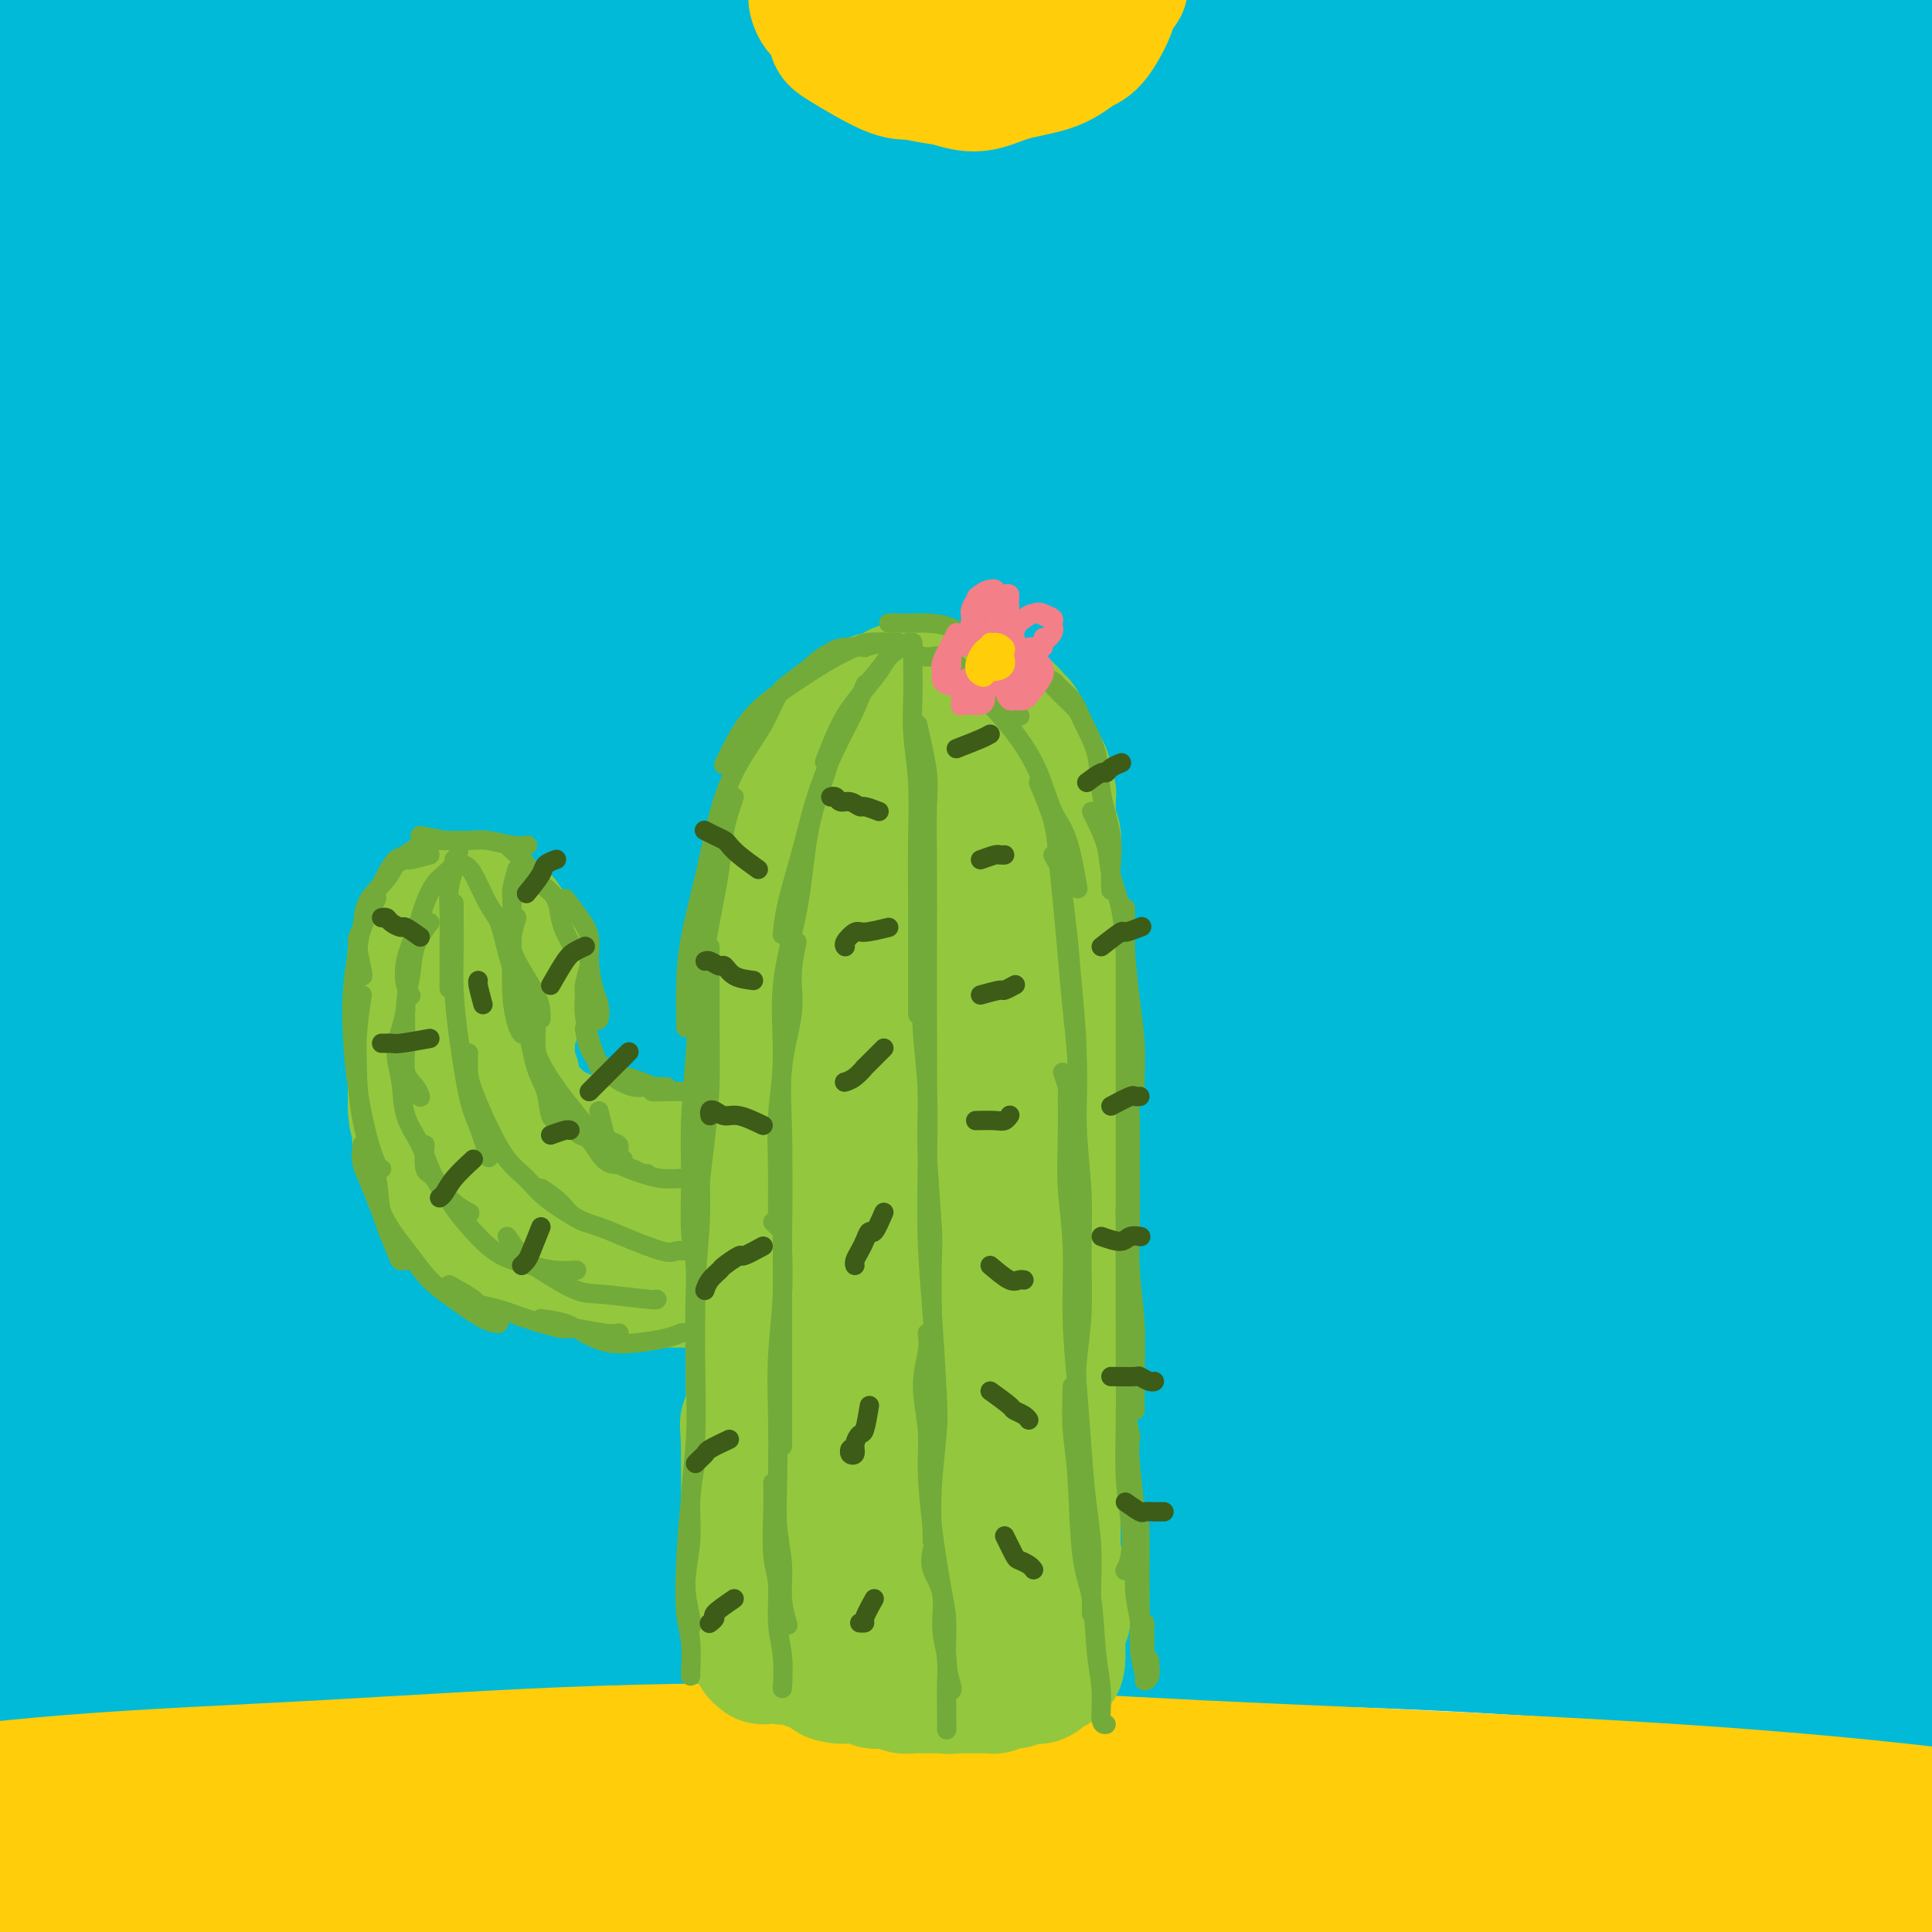 <svg viewBox='0 0 400 400' version='1.1' xmlns='http://www.w3.org/2000/svg' xmlns:xlink='http://www.w3.org/1999/xlink'><g fill='none' stroke='rgb(0,186,216)' stroke-width='28' stroke-linecap='round' stroke-linejoin='round'><path d='M82,96c16.206,-2.390 32.412,-4.779 54,-7c21.588,-2.221 48.558,-4.273 67,-5c18.442,-0.727 28.355,-0.129 43,0c14.645,0.129 34.022,-0.210 55,0c20.978,0.210 43.556,0.969 60,2c16.444,1.031 26.753,2.335 34,3c7.247,0.665 11.430,0.691 14,1c2.570,0.309 3.525,0.901 2,1c-1.525,0.099 -5.531,-0.297 -14,-1c-8.469,-0.703 -21.400,-1.715 -37,-3c-15.600,-1.285 -33.869,-2.845 -54,-4c-20.131,-1.155 -42.125,-1.906 -66,-2c-23.875,-0.094 -49.631,0.471 -75,1c-25.369,0.529 -50.351,1.024 -74,2c-23.649,0.976 -45.964,2.433 -65,4c-19.036,1.567 -34.794,3.244 -48,4c-13.206,0.756 -23.861,0.591 -28,0c-4.139,-0.591 -1.761,-1.610 2,-3c3.761,-1.390 8.906,-3.152 17,-5c8.094,-1.848 19.138,-3.782 40,-7c20.862,-3.218 51.543,-7.722 73,-10c21.457,-2.278 33.690,-2.332 52,-3c18.310,-0.668 42.698,-1.949 74,-2c31.302,-0.051 69.518,1.129 94,2c24.482,0.871 35.230,1.434 52,3c16.770,1.566 39.563,4.137 59,7c19.437,2.863 35.518,6.019 45,8c9.482,1.981 12.366,2.789 10,2c-2.366,-0.789 -9.983,-3.174 -19,-5c-9.017,-1.826 -19.433,-3.093 -32,-5c-12.567,-1.907 -27.283,-4.453 -42,-7'/><path d='M375,67c-30.847,-4.613 -61.465,-7.646 -92,-10c-30.535,-2.354 -60.988,-4.030 -85,-5c-24.012,-0.970 -41.585,-1.236 -65,-1c-23.415,0.236 -52.674,0.973 -82,2c-29.326,1.027 -58.720,2.344 -78,3c-19.280,0.656 -28.446,0.652 -35,1c-6.554,0.348 -10.496,1.047 -10,0c0.496,-1.047 5.429,-3.840 11,-6c5.571,-2.160 11.780,-3.688 25,-6c13.220,-2.312 33.451,-5.409 53,-8c19.549,-2.591 38.417,-4.676 69,-6c30.583,-1.324 72.882,-1.887 99,-2c26.118,-0.113 36.054,0.224 62,2c25.946,1.776 67.903,4.990 99,8c31.097,3.010 51.334,5.814 67,8c15.666,2.186 26.762,3.752 39,6c12.238,2.248 25.617,5.178 34,6c8.383,0.822 11.768,-0.465 11,-2c-0.768,-1.535 -5.689,-3.318 -13,-6c-7.311,-2.682 -17.010,-6.263 -40,-11c-22.990,-4.737 -59.269,-10.630 -82,-14c-22.731,-3.370 -31.912,-4.218 -60,-6c-28.088,-1.782 -75.083,-4.499 -111,-5c-35.917,-0.501 -60.757,1.213 -87,3c-26.243,1.787 -53.888,3.648 -77,6c-23.112,2.352 -41.689,5.194 -55,7c-13.311,1.806 -21.354,2.575 -26,3c-4.646,0.425 -5.895,0.506 -2,-1c3.895,-1.506 12.933,-4.598 27,-8c14.067,-3.402 33.162,-7.115 51,-10c17.838,-2.885 34.419,-4.943 51,-7'/><path d='M73,8c34.004,-4.202 68.015,-6.206 100,-7c31.985,-0.794 61.945,-0.378 84,0c22.055,0.378 36.206,0.720 62,3c25.794,2.280 63.231,6.500 90,10c26.769,3.500 42.871,6.279 57,9c14.129,2.721 26.284,5.383 35,7c8.716,1.617 13.994,2.188 15,2c1.006,-0.188 -2.258,-1.134 -9,-3c-6.742,-1.866 -16.962,-4.653 -31,-8c-14.038,-3.347 -31.895,-7.254 -52,-11c-20.105,-3.746 -42.460,-7.331 -67,-10c-24.540,-2.669 -51.267,-4.421 -79,-6c-27.733,-1.579 -56.474,-2.986 -85,-3c-28.526,-0.014 -56.839,1.363 -84,3c-27.161,1.637 -53.171,3.534 -76,6c-22.829,2.466 -42.478,5.501 -58,8c-15.522,2.499 -26.916,4.461 -34,6c-7.084,1.539 -9.858,2.653 -10,3c-0.142,0.347 2.349,-0.074 10,-1c7.651,-0.926 20.461,-2.357 36,-4c15.539,-1.643 33.805,-3.498 55,-5c21.195,-1.502 45.319,-2.653 71,-3c25.681,-0.347 52.919,0.108 81,1c28.081,0.892 57.005,2.221 85,5c27.995,2.779 55.061,7.009 80,11c24.939,3.991 47.752,7.744 68,12c20.248,4.256 37.931,9.016 49,12c11.069,2.984 15.524,4.192 19,6c3.476,1.808 5.974,4.218 2,5c-3.974,0.782 -14.421,-0.062 -30,-1c-15.579,-0.938 -36.289,-1.969 -57,-3'/><path d='M400,52c-27.010,-0.915 -51.034,-1.203 -79,-1c-27.966,0.203 -59.872,0.896 -92,3c-32.128,2.104 -64.476,5.620 -96,10c-31.524,4.380 -62.224,9.623 -90,15c-27.776,5.377 -52.629,10.887 -72,16c-19.371,5.113 -33.259,9.829 -42,13c-8.741,3.171 -12.334,4.795 -11,5c1.334,0.205 7.597,-1.011 19,-3c11.403,-1.989 27.947,-4.750 48,-8c20.053,-3.250 43.615,-6.989 70,-10c26.385,-3.011 55.593,-5.294 85,-7c29.407,-1.706 59.011,-2.834 89,-3c29.989,-0.166 60.361,0.630 88,2c27.639,1.370 52.543,3.312 74,6c21.457,2.688 39.467,6.120 53,9c13.533,2.880 22.590,5.206 27,7c4.410,1.794 4.172,3.055 -1,3c-5.172,-0.055 -15.278,-1.424 -30,-3c-14.722,-1.576 -34.058,-3.357 -57,-5c-22.942,-1.643 -49.489,-3.149 -77,-4c-27.511,-0.851 -55.985,-1.048 -86,0c-30.015,1.048 -61.570,3.341 -91,6c-29.430,2.659 -56.735,5.686 -81,9c-24.265,3.314 -45.490,6.917 -62,10c-16.510,3.083 -28.304,5.645 -35,7c-6.696,1.355 -8.292,1.501 -5,1c3.292,-0.501 11.473,-1.651 24,-4c12.527,-2.349 29.399,-5.898 50,-9c20.601,-3.102 44.931,-5.758 71,-8c26.069,-2.242 53.877,-4.069 82,-5c28.123,-0.931 56.562,-0.965 85,-1'/><path d='M258,103c40.557,-0.217 58.449,2.242 79,5c20.551,2.758 43.761,5.816 62,9c18.239,3.184 31.509,6.493 40,9c8.491,2.507 12.205,4.210 12,5c-0.205,0.790 -4.329,0.667 -14,0c-9.671,-0.667 -24.889,-1.877 -44,-3c-19.111,-1.123 -42.114,-2.157 -68,-3c-25.886,-0.843 -54.655,-1.494 -84,-1c-29.345,0.494 -59.265,2.134 -89,5c-29.735,2.866 -59.284,6.959 -87,11c-27.716,4.041 -53.600,8.029 -75,12c-21.400,3.971 -38.316,7.923 -51,11c-12.684,3.077 -21.137,5.279 -24,6c-2.863,0.721 -0.136,-0.037 9,-2c9.136,-1.963 24.682,-5.130 45,-9c20.318,-3.870 45.408,-8.442 73,-13c27.592,-4.558 57.687,-9.102 88,-12c30.313,-2.898 60.843,-4.151 91,-5c30.157,-0.849 59.940,-1.294 87,0c27.060,1.294 51.398,4.327 72,7c20.602,2.673 37.468,4.984 49,7c11.532,2.016 17.730,3.736 20,5c2.270,1.264 0.614,2.072 -6,2c-6.614,-0.072 -18.185,-1.025 -34,-2c-15.815,-0.975 -35.874,-1.972 -59,-3c-23.126,-1.028 -49.319,-2.086 -77,-2c-27.681,0.086 -56.851,1.316 -87,3c-30.149,1.684 -61.277,3.823 -91,7c-29.723,3.177 -58.041,7.394 -84,12c-25.959,4.606 -49.560,9.602 -66,13c-16.440,3.398 -25.720,5.199 -35,7'/><path d='M-90,184c-29.859,5.224 -12.007,2.285 -1,0c11.007,-2.285 15.169,-3.917 27,-7c11.831,-3.083 31.329,-7.618 54,-12c22.671,-4.382 48.513,-8.613 77,-12c28.487,-3.387 59.618,-5.931 91,-7c31.382,-1.069 63.016,-0.665 94,0c30.984,0.665 61.317,1.589 89,4c27.683,2.411 52.715,6.307 74,10c21.285,3.693 38.823,7.182 51,10c12.177,2.818 18.994,4.964 21,6c2.006,1.036 -0.798,0.963 -9,0c-8.202,-0.963 -21.803,-2.814 -40,-5c-18.197,-2.186 -40.991,-4.706 -68,-7c-27.009,-2.294 -58.231,-4.364 -91,-5c-32.769,-0.636 -67.083,0.160 -101,2c-33.917,1.840 -67.436,4.724 -99,9c-31.564,4.276 -61.172,9.944 -86,15c-24.828,5.056 -44.876,9.499 -59,13c-14.124,3.501 -22.325,6.061 -25,7c-2.675,0.939 0.177,0.259 8,-2c7.823,-2.259 20.616,-6.097 38,-10c17.384,-3.903 39.360,-7.873 65,-12c25.640,-4.127 54.946,-8.412 86,-11c31.054,-2.588 63.857,-3.479 97,-4c33.143,-0.521 66.624,-0.671 98,1c31.376,1.671 60.645,5.163 87,9c26.355,3.837 49.797,8.020 68,12c18.203,3.980 31.168,7.758 39,11c7.832,3.242 10.532,5.950 8,7c-2.532,1.050 -10.295,0.443 -25,-1c-14.705,-1.443 -36.353,-3.721 -58,-6'/><path d='M420,199c-26.732,-2.382 -52.061,-4.838 -83,-6c-30.939,-1.162 -67.487,-1.030 -99,-1c-31.513,0.030 -57.992,-0.042 -104,5c-46.008,5.042 -111.544,15.197 -142,20c-30.456,4.803 -25.830,4.255 -37,7c-11.170,2.745 -38.136,8.783 -53,12c-14.864,3.217 -17.626,3.614 -17,3c0.626,-0.614 4.639,-2.239 16,-5c11.361,-2.761 30.070,-6.659 47,-11c16.930,-4.341 32.082,-9.127 72,-14c39.918,-4.873 104.602,-9.833 136,-12c31.398,-2.167 29.509,-1.539 49,-1c19.491,0.539 60.363,0.990 94,3c33.637,2.010 60.039,5.579 84,9c23.961,3.421 45.480,6.693 62,10c16.520,3.307 28.040,6.648 34,9c5.960,2.352 6.359,3.714 2,4c-4.359,0.286 -13.477,-0.506 -28,-2c-14.523,-1.494 -34.452,-3.692 -59,-6c-24.548,-2.308 -53.715,-4.726 -85,-6c-31.285,-1.274 -64.688,-1.406 -99,0c-34.312,1.406 -69.534,4.348 -103,8c-33.466,3.652 -65.178,8.013 -93,13c-27.822,4.987 -51.756,10.600 -70,15c-18.244,4.400 -30.799,7.588 -37,9c-6.201,1.412 -6.047,1.048 -1,0c5.047,-1.048 14.988,-2.781 30,-6c15.012,-3.219 35.096,-7.925 59,-12c23.904,-4.075 51.628,-7.520 81,-10c29.372,-2.480 60.392,-3.994 92,-4c31.608,-0.006 63.804,1.497 96,3'/><path d='M264,233c31.043,1.695 60.652,4.434 88,8c27.348,3.566 52.437,7.959 73,12c20.563,4.041 36.600,7.732 47,11c10.400,3.268 15.163,6.115 15,7c-0.163,0.885 -5.251,-0.193 -14,-2c-8.749,-1.807 -21.159,-4.345 -49,-8c-27.841,-3.655 -71.113,-8.429 -101,-11c-29.887,-2.571 -46.389,-2.940 -76,-3c-29.611,-0.060 -72.332,0.188 -109,2c-36.668,1.812 -67.285,5.186 -105,11c-37.715,5.814 -82.530,14.066 -109,20c-26.470,5.934 -34.595,9.548 -45,13c-10.405,3.452 -23.091,6.741 -27,8c-3.909,1.259 0.959,0.489 11,-2c10.041,-2.489 25.256,-6.697 45,-11c19.744,-4.303 44.018,-8.703 72,-13c27.982,-4.297 59.672,-8.493 93,-11c33.328,-2.507 68.295,-3.326 103,-3c34.705,0.326 69.150,1.798 102,4c32.850,2.202 64.107,5.135 92,9c27.893,3.865 52.424,8.661 72,13c19.576,4.339 34.197,8.222 43,11c8.803,2.778 11.786,4.451 10,5c-1.786,0.549 -8.342,-0.027 -21,-2c-12.658,-1.973 -31.420,-5.343 -54,-9c-22.580,-3.657 -48.980,-7.599 -80,-10c-31.020,-2.401 -66.660,-3.259 -101,-4c-34.340,-0.741 -67.380,-1.363 -111,2c-43.620,3.363 -97.821,10.713 -132,16c-34.179,5.287 -48.337,8.511 -66,13c-17.663,4.489 -38.832,10.245 -60,16'/><path d='M-130,325c-25.052,6.098 -24.683,6.844 -23,7c1.683,0.156 4.678,-0.277 12,-2c7.322,-1.723 18.971,-4.735 45,-10c26.029,-5.265 66.439,-12.782 95,-17c28.561,-4.218 45.273,-5.136 71,-7c25.727,-1.864 60.468,-4.673 103,-4c42.532,0.673 92.854,4.828 125,8c32.146,3.172 46.116,5.361 67,9c20.884,3.639 48.682,8.728 72,14c23.318,5.272 42.156,10.729 52,14c9.844,3.271 10.693,4.358 9,5c-1.693,0.642 -5.927,0.840 -16,-1c-10.073,-1.840 -25.985,-5.718 -46,-9c-20.015,-3.282 -44.131,-5.967 -72,-9c-27.869,-3.033 -59.489,-6.413 -94,-8c-34.511,-1.587 -71.912,-1.381 -110,0c-38.088,1.381 -76.861,3.936 -113,8c-36.139,4.064 -69.643,9.635 -98,15c-28.357,5.365 -51.566,10.523 -69,15c-17.434,4.477 -29.092,8.275 -34,10c-4.908,1.725 -3.066,1.379 2,0c5.066,-1.379 13.356,-3.791 35,-9c21.644,-5.209 56.640,-13.215 82,-18c25.360,-4.785 41.082,-6.348 65,-9c23.918,-2.652 56.031,-6.394 98,-8c41.969,-1.606 93.793,-1.076 127,0c33.207,1.076 47.796,2.697 71,5c23.204,2.303 55.024,5.287 85,9c29.976,3.713 58.109,8.153 75,11c16.891,2.847 22.540,4.099 27,4c4.460,-0.099 7.730,-1.550 11,-3'/><path d='M524,345c-2.429,-3.047 -14.000,-9.164 -24,-14c-10.000,-4.836 -18.428,-8.389 -35,-14c-16.572,-5.611 -41.287,-13.278 -68,-20c-26.713,-6.722 -55.423,-12.500 -87,-18c-31.577,-5.500 -66.022,-10.723 -101,-14c-34.978,-3.277 -70.488,-4.610 -106,-5c-35.512,-0.390 -71.025,0.161 -103,2c-31.975,1.839 -60.413,4.965 -82,7c-21.587,2.035 -36.325,2.980 -46,3c-9.675,0.020 -14.287,-0.886 -14,-3c0.287,-2.114 5.475,-5.435 13,-9c7.525,-3.565 17.389,-7.375 40,-14c22.611,-6.625 57.969,-16.065 82,-22c24.031,-5.935 36.733,-8.364 59,-12c22.267,-3.636 54.097,-8.479 81,-12c26.903,-3.521 48.880,-5.721 75,-7c26.120,-1.279 56.384,-1.637 73,-2c16.616,-0.363 19.583,-0.729 24,-1c4.417,-0.271 10.283,-0.446 8,-1c-2.283,-0.554 -12.715,-1.486 -23,-2c-10.285,-0.514 -20.422,-0.609 -35,-1c-14.578,-0.391 -33.596,-1.078 -63,0c-29.404,1.078 -69.193,3.923 -95,6c-25.807,2.077 -37.632,3.388 -56,6c-18.368,2.612 -43.280,6.525 -65,10c-21.720,3.475 -40.247,6.511 -50,8c-9.753,1.489 -10.732,1.432 -12,1c-1.268,-0.432 -2.824,-1.240 5,-5c7.824,-3.760 25.030,-10.474 38,-15c12.970,-4.526 21.706,-6.865 37,-11c15.294,-4.135 37.147,-10.068 59,-16'/><path d='M53,170c30.531,-7.448 58.857,-12.570 78,-16c19.143,-3.430 29.101,-5.170 43,-7c13.899,-1.830 31.738,-3.749 46,-5c14.262,-1.251 24.946,-1.832 29,-2c4.054,-0.168 1.477,0.077 0,0c-1.477,-0.077 -1.853,-0.477 -13,-1c-11.147,-0.523 -33.064,-1.171 -49,-1c-15.936,0.171 -25.891,1.160 -42,2c-16.109,0.840 -38.371,1.530 -65,4c-26.629,2.470 -57.626,6.721 -81,10c-23.374,3.279 -39.124,5.586 -50,7c-10.876,1.414 -16.879,1.936 -23,2c-6.121,0.064 -12.359,-0.329 -12,-3c0.359,-2.671 7.317,-7.618 13,-11c5.683,-3.382 10.093,-5.197 23,-10c12.907,-4.803 34.313,-12.593 53,-19c18.687,-6.407 34.655,-11.433 47,-15c12.345,-3.567 21.067,-5.677 35,-9c13.933,-3.323 33.076,-7.861 45,-10c11.924,-2.139 16.628,-1.881 20,-2c3.372,-0.119 5.414,-0.615 4,0c-1.414,0.615 -6.282,2.340 -16,5c-9.718,2.660 -24.287,6.253 -35,9c-10.713,2.747 -17.571,4.646 -35,10c-17.429,5.354 -45.429,14.163 -67,22c-21.571,7.837 -36.712,14.702 -48,20c-11.288,5.298 -18.724,9.027 -28,15c-9.276,5.973 -20.394,14.189 -24,19c-3.606,4.811 0.298,6.218 4,7c3.702,0.782 7.200,0.938 16,0c8.800,-0.938 22.900,-2.969 37,-5'/><path d='M-42,186c21.509,-3.300 48.783,-9.051 68,-13c19.217,-3.949 30.378,-6.097 46,-9c15.622,-2.903 35.706,-6.562 63,-11c27.294,-4.438 61.800,-9.656 81,-12c19.200,-2.344 23.096,-1.815 28,-2c4.904,-0.185 10.817,-1.085 14,-2c3.183,-0.915 3.637,-1.845 -2,-2c-5.637,-0.155 -17.365,0.465 -26,1c-8.635,0.535 -14.179,0.985 -32,3c-17.821,2.015 -47.921,5.596 -73,10c-25.079,4.404 -45.139,9.630 -67,15c-21.861,5.370 -45.524,10.885 -67,17c-21.476,6.115 -40.763,12.829 -56,18c-15.237,5.171 -26.422,8.798 -33,11c-6.578,2.202 -8.549,2.978 -6,2c2.549,-0.978 9.619,-3.708 22,-9c12.381,-5.292 30.075,-13.144 43,-19c12.925,-5.856 21.081,-9.717 42,-18c20.919,-8.283 54.599,-20.989 81,-30c26.401,-9.011 45.521,-14.328 60,-18c14.479,-3.672 24.318,-5.699 37,-9c12.682,-3.301 28.209,-7.877 34,-10c5.791,-2.123 1.848,-1.791 -1,-2c-2.848,-0.209 -4.602,-0.957 -17,0c-12.398,0.957 -35.442,3.618 -57,7c-21.558,3.382 -41.631,7.483 -64,13c-22.369,5.517 -47.032,12.448 -71,20c-23.968,7.552 -47.239,15.725 -67,23c-19.761,7.275 -36.013,13.651 -47,19c-10.987,5.349 -16.711,9.671 -18,12c-1.289,2.329 1.855,2.664 5,3'/><path d='M-122,194c4.937,-0.024 14.778,-1.585 28,-4c13.222,-2.415 29.823,-5.685 50,-9c20.177,-3.315 43.931,-6.674 68,-9c24.069,-2.326 48.455,-3.619 76,-4c27.545,-0.381 58.250,0.151 80,1c21.750,0.849 34.545,2.015 59,5c24.455,2.985 60.570,7.788 86,13c25.430,5.212 40.174,10.835 51,15c10.826,4.165 17.733,6.874 24,11c6.267,4.126 11.893,9.669 9,14c-2.893,4.331 -14.305,7.450 -29,10c-14.695,2.550 -32.673,4.532 -55,7c-22.327,2.468 -49.002,5.422 -78,9c-28.998,3.578 -60.320,7.779 -93,13c-32.680,5.221 -66.719,11.460 -99,19c-32.281,7.540 -62.806,16.381 -89,25c-26.194,8.619 -48.058,17.017 -64,24c-15.942,6.983 -25.963,12.550 -30,16c-4.037,3.450 -2.090,4.784 6,4c8.090,-0.784 22.324,-3.685 41,-8c18.676,-4.315 41.795,-10.045 69,-15c27.205,-4.955 58.496,-9.137 91,-13c32.504,-3.863 66.219,-7.409 100,-9c33.781,-1.591 67.626,-1.227 99,0c31.374,1.227 60.277,3.317 86,6c25.723,2.683 48.268,5.960 65,9c16.732,3.040 27.652,5.842 34,8c6.348,2.158 8.124,3.671 4,4c-4.124,0.329 -14.149,-0.527 -29,-2c-14.851,-1.473 -34.529,-3.564 -59,-5c-24.471,-1.436 -53.736,-2.218 -83,-3'/><path d='M296,326c-43.719,-1.312 -67.515,0.407 -99,3c-31.485,2.593 -70.658,6.058 -104,10c-33.342,3.942 -60.853,8.361 -89,14c-28.147,5.639 -56.931,12.500 -72,16c-15.069,3.500 -16.422,3.640 -17,4c-0.578,0.360 -0.382,0.939 7,-1c7.382,-1.939 21.948,-6.395 41,-11c19.052,-4.605 42.589,-9.360 69,-14c26.411,-4.640 55.695,-9.165 87,-12c31.305,-2.835 64.630,-3.982 97,-4c32.370,-0.018 63.785,1.091 94,3c30.215,1.909 59.229,4.619 85,8c25.771,3.381 48.300,7.433 66,11c17.700,3.567 30.572,6.648 38,9c7.428,2.352 9.413,3.976 7,4c-2.413,0.024 -9.225,-1.551 -22,-4c-12.775,-2.449 -31.515,-5.770 -54,-9c-22.485,-3.230 -48.717,-6.367 -78,-9c-29.283,-2.633 -61.619,-4.761 -96,-5c-34.381,-0.239 -70.808,1.410 -106,4c-35.192,2.590 -69.148,6.121 -100,11c-30.852,4.879 -58.599,11.107 -80,16c-21.401,4.893 -36.457,8.453 -46,11c-9.543,2.547 -13.574,4.083 -13,4c0.574,-0.083 5.753,-1.784 17,-5c11.247,-3.216 28.561,-7.947 48,-13c19.439,-5.053 41.004,-10.426 69,-16c27.996,-5.574 62.422,-11.347 78,-14c15.578,-2.653 12.308,-2.187 11,-2c-1.308,0.187 -0.654,0.093 0,0'/></g>
<g fill='none' stroke='rgb(255,205,10)' stroke-width='28' stroke-linecap='round' stroke-linejoin='round'><path d='M244,381c-4.640,-0.406 -9.280,-0.812 -17,-1c-7.720,-0.188 -18.520,-0.158 -29,0c-10.480,0.158 -20.642,0.445 -33,1c-12.358,0.555 -26.914,1.377 -37,2c-10.086,0.623 -15.701,1.048 -28,2c-12.299,0.952 -31.281,2.433 -45,4c-13.719,1.567 -22.174,3.220 -31,5c-8.826,1.780 -18.024,3.687 -25,5c-6.976,1.313 -11.730,2.033 -15,3c-3.270,0.967 -5.056,2.180 -5,3c0.056,0.820 1.956,1.246 7,1c5.044,-0.246 13.234,-1.166 19,-2c5.766,-0.834 9.107,-1.582 21,-3c11.893,-1.418 32.337,-3.505 50,-5c17.663,-1.495 32.544,-2.399 50,-3c17.456,-0.601 37.486,-0.899 57,-1c19.514,-0.101 38.512,-0.005 59,1c20.488,1.005 42.467,2.920 58,4c15.533,1.080 24.621,1.327 42,3c17.379,1.673 43.049,4.773 61,7c17.951,2.227 28.181,3.580 38,5c9.819,1.420 19.225,2.907 26,4c6.775,1.093 10.919,1.793 13,2c2.081,0.207 2.098,-0.078 0,-1c-2.098,-0.922 -6.310,-2.480 -13,-4c-6.690,-1.520 -15.857,-3.003 -27,-5c-11.143,-1.997 -24.262,-4.507 -39,-7c-14.738,-2.493 -31.095,-4.967 -49,-7c-17.905,-2.033 -37.359,-3.624 -58,-5c-20.641,-1.376 -42.469,-2.536 -65,-3c-22.531,-0.464 -45.766,-0.232 -69,0'/><path d='M160,386c-23.080,0.160 -46.279,0.559 -69,2c-22.721,1.441 -44.963,3.925 -64,6c-19.037,2.075 -34.870,3.741 -56,7c-21.130,3.259 -47.558,8.113 -58,10c-10.442,1.887 -4.899,0.809 -7,1c-2.101,0.191 -11.844,1.652 -15,2c-3.156,0.348 0.277,-0.419 6,-2c5.723,-1.581 13.735,-3.978 24,-7c10.265,-3.022 22.783,-6.670 38,-10c15.217,-3.330 33.131,-6.342 52,-9c18.869,-2.658 38.691,-4.962 62,-7c23.309,-2.038 50.104,-3.811 69,-5c18.896,-1.189 29.891,-1.793 54,-2c24.109,-0.207 61.331,-0.018 90,1c28.669,1.018 48.783,2.864 70,5c21.217,2.136 43.536,4.560 64,7c20.464,2.440 39.073,4.894 56,7c16.927,2.106 32.172,3.864 45,6c12.828,2.136 23.238,4.650 31,6c7.762,1.350 12.874,1.536 16,2c3.126,0.464 4.266,1.205 3,1c-1.266,-0.205 -4.936,-1.355 -11,-3c-6.064,-1.645 -14.520,-3.784 -25,-6c-10.480,-2.216 -22.983,-4.509 -37,-7c-14.017,-2.491 -29.547,-5.181 -47,-8c-17.453,-2.819 -36.829,-5.766 -57,-8c-20.171,-2.234 -41.137,-3.753 -63,-5c-21.863,-1.247 -44.623,-2.221 -68,-3c-23.377,-0.779 -47.371,-1.364 -71,-1c-23.629,0.364 -46.894,1.675 -69,3c-22.106,1.325 -43.053,2.662 -64,4'/><path d='M59,373c-30.978,2.200 -41.921,4.199 -56,6c-14.079,1.801 -31.292,3.404 -45,5c-13.708,1.596 -23.911,3.184 -32,4c-8.089,0.816 -14.063,0.859 -18,1c-3.937,0.141 -5.835,0.379 -5,0c0.835,-0.379 4.403,-1.374 10,-3c5.597,-1.626 13.222,-3.882 23,-6c9.778,-2.118 21.708,-4.097 35,-6c13.292,-1.903 27.945,-3.730 44,-5c16.055,-1.270 33.511,-1.983 52,-3c18.489,-1.017 38.010,-2.339 58,-3c19.990,-0.661 40.448,-0.660 61,0c20.552,0.660 41.198,1.981 62,3c20.802,1.019 41.759,1.738 62,3c20.241,1.262 39.766,3.069 59,5c19.234,1.931 38.177,3.988 56,6c17.823,2.012 34.524,3.980 50,6c15.476,2.020 29.725,4.090 43,6c13.275,1.910 25.574,3.658 37,5c11.426,1.342 21.979,2.279 31,3c9.021,0.721 16.508,1.226 23,2c6.492,0.774 11.987,1.816 17,2c5.013,0.184 9.542,-0.489 12,-1c2.458,-0.511 2.845,-0.860 3,-1c0.155,-0.140 0.077,-0.070 0,0'/></g>
<g fill='none' stroke='rgb(147,200,62)' stroke-width='28' stroke-linecap='round' stroke-linejoin='round'><path d='M158,343c-0.415,-0.333 -0.829,-0.667 -1,-1c-0.171,-0.333 -0.098,-0.667 0,-1c0.098,-0.333 0.223,-0.667 0,-1c-0.223,-0.333 -0.792,-0.667 -1,-1c-0.208,-0.333 -0.056,-0.667 0,-1c0.056,-0.333 0.015,-0.666 0,-1c-0.015,-0.334 -0.004,-0.671 0,-1c0.004,-0.329 0.001,-0.652 0,-1c-0.001,-0.348 -0.000,-0.723 0,-1c0.000,-0.277 0.000,-0.458 0,-1c-0.000,-0.542 -0.000,-1.444 0,-2c0.000,-0.556 0.000,-0.764 0,-1c-0.000,-0.236 -0.000,-0.500 0,-1c0.000,-0.500 0.001,-1.237 0,-2c-0.001,-0.763 -0.004,-1.551 0,-2c0.004,-0.449 0.015,-0.557 0,-1c-0.015,-0.443 -0.057,-1.221 0,-2c0.057,-0.779 0.211,-1.560 0,-2c-0.211,-0.440 -0.789,-0.541 -1,-1c-0.211,-0.459 -0.057,-1.278 0,-2c0.057,-0.722 0.015,-1.348 0,-2c-0.015,-0.652 -0.004,-1.329 0,-2c0.004,-0.671 0.001,-1.334 0,-2c-0.001,-0.666 -0.000,-1.333 0,-2c0.000,-0.667 0.000,-1.333 0,-2c-0.000,-0.667 -0.000,-1.333 0,-2c0.000,-0.667 0.000,-1.333 0,-2c-0.000,-0.667 -0.000,-1.333 0,-2c0.000,-0.667 0.000,-1.333 0,-2'/><path d='M155,299c-0.448,-7.239 -0.067,-3.335 0,-2c0.067,1.335 -0.178,0.103 0,-1c0.178,-1.103 0.780,-2.077 1,-3c0.220,-0.923 0.059,-1.795 0,-2c-0.059,-0.205 -0.016,0.258 0,0c0.016,-0.258 0.004,-1.238 0,-2c-0.004,-0.762 -0.001,-1.307 0,-2c0.001,-0.693 0.000,-1.533 0,-2c-0.000,-0.467 0.000,-0.562 0,-1c-0.000,-0.438 -0.001,-1.221 0,-2c0.001,-0.779 0.004,-1.556 0,-2c-0.004,-0.444 -0.015,-0.557 0,-1c0.015,-0.443 0.057,-1.217 0,-2c-0.057,-0.783 -0.211,-1.574 0,-2c0.211,-0.426 0.789,-0.485 1,-1c0.211,-0.515 0.057,-1.486 0,-2c-0.057,-0.514 -0.015,-0.570 0,-1c0.015,-0.430 0.005,-1.232 0,-2c-0.005,-0.768 -0.005,-1.501 0,-2c0.005,-0.499 0.015,-0.763 0,-1c-0.015,-0.237 -0.056,-0.448 0,-1c0.056,-0.552 0.210,-1.447 0,-2c-0.210,-0.553 -0.785,-0.764 -1,-1c-0.215,-0.236 -0.072,-0.496 0,-1c0.072,-0.504 0.072,-1.253 0,-2c-0.072,-0.747 -0.215,-1.491 0,-2c0.215,-0.509 0.790,-0.783 1,-1c0.210,-0.217 0.056,-0.378 0,-1c-0.056,-0.622 -0.015,-1.706 0,-2c0.015,-0.294 0.004,0.202 0,0c-0.004,-0.202 -0.002,-1.101 0,-2'/><path d='M157,251c0.305,-7.887 0.068,-3.605 0,-2c-0.068,1.605 0.034,0.533 0,0c-0.034,-0.533 -0.205,-0.528 0,-1c0.205,-0.472 0.787,-1.422 1,-2c0.213,-0.578 0.057,-0.784 0,-1c-0.057,-0.216 -0.015,-0.443 0,-1c0.015,-0.557 0.004,-1.446 0,-2c-0.004,-0.554 -0.001,-0.774 0,-1c0.001,-0.226 0.000,-0.460 0,-1c-0.000,-0.540 -0.000,-1.388 0,-2c0.000,-0.612 0.000,-0.990 0,-1c-0.000,-0.010 -0.000,0.348 0,0c0.000,-0.348 0.000,-1.403 0,-2c-0.000,-0.597 -0.000,-0.738 0,-1c0.000,-0.262 -0.000,-0.647 0,-1c0.000,-0.353 0.000,-0.676 0,-1c-0.000,-0.324 -0.000,-0.649 0,-1c0.000,-0.351 0.000,-0.728 0,-1c-0.000,-0.272 -0.000,-0.440 0,-1c0.000,-0.560 0.000,-1.512 0,-2c-0.000,-0.488 -0.001,-0.512 0,-1c0.001,-0.488 0.004,-1.440 0,-2c-0.004,-0.560 -0.015,-0.727 0,-1c0.015,-0.273 0.057,-0.650 0,-1c-0.057,-0.350 -0.211,-0.671 0,-1c0.211,-0.329 0.789,-0.665 1,-1c0.211,-0.335 0.057,-0.670 0,-1c-0.057,-0.330 -0.015,-0.655 0,-1c0.015,-0.345 0.004,-0.708 0,-1c-0.004,-0.292 -0.001,-0.512 0,-1c0.001,-0.488 0.001,-1.244 0,-2'/><path d='M159,214c0.309,-5.903 0.083,-2.159 0,-1c-0.083,1.159 -0.022,-0.267 0,-1c0.022,-0.733 0.006,-0.774 0,-1c-0.006,-0.226 -0.002,-0.638 0,-1c0.002,-0.362 0.000,-0.674 0,-1c-0.000,-0.326 -0.000,-0.665 0,-1c0.000,-0.335 -0.000,-0.667 0,-1c0.000,-0.333 0.000,-0.666 0,-1c-0.000,-0.334 -0.001,-0.670 0,-1c0.001,-0.330 0.004,-0.653 0,-1c-0.004,-0.347 -0.015,-0.719 0,-1c0.015,-0.281 0.057,-0.470 0,-1c-0.057,-0.530 -0.211,-1.399 0,-2c0.211,-0.601 0.789,-0.933 1,-1c0.211,-0.067 0.057,0.132 0,0c-0.057,-0.132 -0.015,-0.595 0,-1c0.015,-0.405 0.004,-0.753 0,-1c-0.004,-0.247 -0.001,-0.395 0,-1c0.001,-0.605 0.000,-1.668 0,-2c-0.000,-0.332 -0.000,0.066 0,0c0.000,-0.066 -0.000,-0.596 0,-1c0.000,-0.404 0.000,-0.682 0,-1c-0.000,-0.318 -0.001,-0.677 0,-1c0.001,-0.323 0.004,-0.611 0,-1c-0.004,-0.389 -0.015,-0.877 0,-1c0.015,-0.123 0.057,0.121 0,0c-0.057,-0.121 -0.211,-0.607 0,-1c0.211,-0.393 0.789,-0.693 1,-1c0.211,-0.307 0.057,-0.621 0,-1c-0.057,-0.379 -0.016,-0.823 0,-1c0.016,-0.177 0.008,-0.089 0,0'/><path d='M161,185c0.311,-4.665 0.087,-1.827 0,-1c-0.087,0.827 -0.037,-0.356 0,-1c0.037,-0.644 0.063,-0.750 0,-1c-0.063,-0.250 -0.213,-0.646 0,-1c0.213,-0.354 0.789,-0.667 1,-1c0.211,-0.333 0.057,-0.684 0,-1c-0.057,-0.316 -0.016,-0.595 0,-1c0.016,-0.405 0.007,-0.935 0,-1c-0.007,-0.065 -0.012,0.333 0,0c0.012,-0.333 0.042,-1.399 0,-2c-0.042,-0.601 -0.155,-0.738 0,-1c0.155,-0.262 0.578,-0.647 1,-1c0.422,-0.353 0.844,-0.672 1,-1c0.156,-0.328 0.046,-0.665 0,-1c-0.046,-0.335 -0.026,-0.668 0,-1c0.026,-0.332 0.060,-0.663 0,-1c-0.060,-0.337 -0.212,-0.681 0,-1c0.212,-0.319 0.789,-0.611 1,-1c0.211,-0.389 0.057,-0.873 0,-1c-0.057,-0.127 -0.016,0.102 0,0c0.016,-0.102 0.008,-0.534 0,-1c-0.008,-0.466 -0.016,-0.965 0,-1c0.016,-0.035 0.056,0.394 0,0c-0.056,-0.394 -0.207,-1.611 0,-2c0.207,-0.389 0.772,0.051 1,0c0.228,-0.051 0.117,-0.591 0,-1c-0.117,-0.409 -0.241,-0.687 0,-1c0.241,-0.313 0.848,-0.661 1,-1c0.152,-0.339 -0.151,-0.668 0,-1c0.151,-0.332 0.758,-0.666 1,-1c0.242,-0.334 0.121,-0.667 0,-1'/><path d='M168,156c1.338,-4.665 1.184,-1.827 1,-1c-0.184,0.827 -0.399,-0.357 0,-1c0.399,-0.643 1.413,-0.746 2,-1c0.587,-0.254 0.749,-0.659 1,-1c0.251,-0.341 0.592,-0.617 1,-1c0.408,-0.383 0.883,-0.872 1,-1c0.117,-0.128 -0.123,0.107 0,0c0.123,-0.107 0.610,-0.554 1,-1c0.390,-0.446 0.682,-0.889 1,-1c0.318,-0.111 0.663,0.110 1,0c0.337,-0.110 0.668,-0.552 1,-1c0.332,-0.448 0.665,-0.904 1,-1c0.335,-0.096 0.671,0.168 1,0c0.329,-0.168 0.651,-0.767 1,-1c0.349,-0.233 0.723,-0.101 1,0c0.277,0.101 0.455,0.171 1,0c0.545,-0.171 1.455,-0.582 2,-1c0.545,-0.418 0.723,-0.844 1,-1c0.277,-0.156 0.651,-0.042 1,0c0.349,0.042 0.672,0.011 1,0c0.328,-0.011 0.662,-0.003 1,0c0.338,0.003 0.682,0.001 1,0c0.318,-0.001 0.610,-0.000 1,0c0.390,0.000 0.878,0.000 1,0c0.122,-0.000 -0.122,-0.000 0,0c0.122,0.000 0.610,0.000 1,0c0.390,-0.000 0.682,-0.000 1,0c0.318,0.000 0.663,0.000 1,0c0.337,-0.000 0.668,-0.000 1,0c0.332,0.000 0.666,0.000 1,0'/><path d='M197,143c2.422,-0.310 0.476,-0.084 0,0c-0.476,0.084 0.517,0.027 1,0c0.483,-0.027 0.455,-0.022 1,0c0.545,0.022 1.662,0.062 2,0c0.338,-0.062 -0.101,-0.227 0,0c0.101,0.227 0.744,0.846 1,1c0.256,0.154 0.125,-0.156 0,0c-0.125,0.156 -0.244,0.778 0,1c0.244,0.222 0.853,0.045 1,0c0.147,-0.045 -0.167,0.041 0,0c0.167,-0.041 0.815,-0.208 1,0c0.185,0.208 -0.091,0.791 0,1c0.091,0.209 0.550,0.042 1,0c0.450,-0.042 0.890,0.040 1,0c0.110,-0.040 -0.110,-0.203 0,0c0.110,0.203 0.552,0.771 1,1c0.448,0.229 0.904,0.118 1,0c0.096,-0.118 -0.166,-0.243 0,0c0.166,0.243 0.761,0.854 1,1c0.239,0.146 0.121,-0.173 0,0c-0.121,0.173 -0.244,0.839 0,1c0.244,0.161 0.854,-0.182 1,0c0.146,0.182 -0.171,0.890 0,1c0.171,0.110 0.829,-0.378 1,0c0.171,0.378 -0.146,1.621 0,2c0.146,0.379 0.756,-0.106 1,0c0.244,0.106 0.120,0.802 0,1c-0.120,0.198 -0.238,-0.102 0,0c0.238,0.102 0.833,0.604 1,1c0.167,0.396 -0.095,0.684 0,1c0.095,0.316 0.548,0.658 1,1'/><path d='M214,156c0.789,1.419 0.263,0.968 0,1c-0.263,0.032 -0.263,0.547 0,1c0.263,0.453 0.788,0.842 1,1c0.212,0.158 0.110,0.084 0,0c-0.110,-0.084 -0.227,-0.177 0,0c0.227,0.177 0.797,0.625 1,1c0.203,0.375 0.040,0.678 0,1c-0.040,0.322 0.042,0.664 0,1c-0.042,0.336 -0.207,0.668 0,1c0.207,0.332 0.788,0.665 1,1c0.212,0.335 0.057,0.671 0,1c-0.057,0.329 -0.015,0.651 0,1c0.015,0.349 0.003,0.723 0,1c-0.003,0.277 0.003,0.455 0,1c-0.003,0.545 -0.015,1.456 0,2c0.015,0.544 0.057,0.722 0,1c-0.057,0.278 -0.211,0.656 0,1c0.211,0.344 0.789,0.654 1,1c0.211,0.346 0.057,0.726 0,1c-0.057,0.274 -0.015,0.440 0,1c0.015,0.560 0.004,1.512 0,2c-0.004,0.488 -0.001,0.512 0,1c0.001,0.488 0.000,1.439 0,2c-0.000,0.561 0.000,0.732 0,1c-0.000,0.268 -0.001,0.634 0,1c0.001,0.366 0.004,0.731 0,1c-0.004,0.269 -0.015,0.442 0,1c0.015,0.558 0.056,1.500 0,2c-0.056,0.500 -0.207,0.558 0,1c0.207,0.442 0.774,1.269 1,2c0.226,0.731 0.113,1.365 0,2'/><path d='M219,191c0.773,5.588 0.207,2.060 0,1c-0.207,-1.060 -0.054,0.350 0,1c0.054,0.650 0.011,0.540 0,1c-0.011,0.460 0.011,1.489 0,2c-0.011,0.511 -0.056,0.503 0,1c0.056,0.497 0.211,1.499 0,2c-0.211,0.501 -0.789,0.501 -1,1c-0.211,0.499 -0.057,1.499 0,2c0.057,0.501 0.015,0.504 0,1c-0.015,0.496 -0.004,1.485 0,2c0.004,0.515 0.001,0.557 0,1c-0.001,0.443 -0.000,1.288 0,2c0.000,0.712 0.000,1.293 0,2c-0.000,0.707 -0.000,1.540 0,2c0.000,0.460 0.000,0.545 0,1c-0.000,0.455 -0.000,1.278 0,2c0.000,0.722 0.000,1.343 0,2c-0.000,0.657 -0.000,1.350 0,2c0.000,0.650 0.000,1.259 0,2c-0.000,0.741 -0.000,1.616 0,2c0.000,0.384 0.000,0.277 0,1c-0.000,0.723 -0.000,2.276 0,3c0.000,0.724 0.000,0.618 0,1c-0.000,0.382 -0.000,1.252 0,2c0.000,0.748 0.000,1.374 0,2c-0.000,0.626 -0.000,1.252 0,2c0.000,0.748 0.000,1.618 0,2c-0.000,0.382 -0.000,0.278 0,1c0.000,0.722 0.000,2.271 0,3c-0.000,0.729 -0.000,0.637 0,1c0.000,0.363 0.000,1.182 0,2'/><path d='M218,243c-0.155,8.375 -0.041,3.311 0,2c0.041,-1.311 0.011,1.129 0,2c-0.011,0.871 -0.003,0.173 0,1c0.003,0.827 0.001,3.180 0,4c-0.001,0.820 -0.000,0.106 0,0c0.000,-0.106 -0.000,0.395 0,1c0.000,0.605 0.000,1.313 0,2c-0.000,0.687 -0.001,1.352 0,2c0.001,0.648 0.004,1.279 0,2c-0.004,0.721 -0.015,1.531 0,2c0.015,0.469 0.057,0.598 0,1c-0.057,0.402 -0.211,1.077 0,2c0.211,0.923 0.788,2.093 1,3c0.212,0.907 0.058,1.551 0,2c-0.058,0.449 -0.019,0.702 0,1c0.019,0.298 0.019,0.642 0,1c-0.019,0.358 -0.058,0.730 0,1c0.058,0.270 0.212,0.440 0,1c-0.212,0.560 -0.789,1.512 -1,2c-0.211,0.488 -0.057,0.511 0,1c0.057,0.489 0.015,1.444 0,2c-0.015,0.556 -0.004,0.712 0,1c0.004,0.288 0.001,0.706 0,1c-0.001,0.294 -0.000,0.464 0,1c0.000,0.536 0.000,1.439 0,2c-0.000,0.561 -0.000,0.780 0,1c0.000,0.220 0.000,0.440 0,1c-0.000,0.560 -0.000,1.458 0,2c0.000,0.542 0.000,0.726 0,1c-0.000,0.274 -0.000,0.637 0,1'/><path d='M218,289c0.000,7.289 0.000,2.512 0,1c0.000,-1.512 -0.000,0.243 0,1c0.000,0.757 -0.000,0.517 0,1c0.000,0.483 0.000,1.687 0,2c-0.000,0.313 -0.000,-0.267 0,0c0.000,0.267 0.000,1.381 0,2c0.000,0.619 0.000,0.742 0,1c-0.000,0.258 -0.000,0.650 0,1c0.000,0.350 0.000,0.657 0,1c-0.000,0.343 0.000,0.722 0,1c-0.000,0.278 0.000,0.456 0,1c0.000,0.544 0.000,1.455 0,2c0.000,0.545 -0.000,0.723 0,1c0.000,0.277 0.000,0.651 0,1c0.000,0.349 0.000,0.671 0,1c0.000,0.329 0.000,0.664 0,1c0.000,0.336 0.000,0.671 0,1c0.000,0.329 0.000,0.650 0,1c0.000,0.350 0.000,0.727 0,1c0.000,0.273 0.000,0.440 0,1c0.000,0.560 0.000,1.512 0,2c0.000,0.488 0.000,0.512 0,1c0.000,0.488 0.000,1.439 0,2c0.000,0.561 0.000,0.731 0,1c0.000,0.269 0.000,0.635 0,1c0.000,0.365 0.000,0.728 0,1c0.000,0.272 0.000,0.451 0,1c0.000,0.549 0.000,1.467 0,2c0.000,0.533 0.000,0.682 0,1c0.000,0.318 -0.000,0.805 0,1c0.000,0.195 0.000,0.097 0,0'/><path d='M218,324c0.228,5.901 0.797,3.153 1,2c0.203,-1.153 0.040,-0.711 0,0c-0.040,0.711 0.042,1.692 0,2c-0.042,0.308 -0.207,-0.058 0,0c0.207,0.058 0.788,0.541 1,1c0.212,0.459 0.057,0.893 0,1c-0.057,0.107 -0.015,-0.112 0,0c0.015,0.112 0.004,0.554 0,1c-0.004,0.446 -0.000,0.894 0,1c0.000,0.106 -0.004,-0.130 0,0c0.004,0.130 0.015,0.627 0,1c-0.015,0.373 -0.057,0.621 0,1c0.057,0.379 0.211,0.889 0,1c-0.211,0.111 -0.789,-0.176 -1,0c-0.211,0.176 -0.057,0.817 0,1c0.057,0.183 0.015,-0.091 0,0c-0.015,0.091 -0.004,0.545 0,1c0.004,0.455 0.001,0.909 0,1c-0.001,0.091 -0.000,-0.182 0,0c0.000,0.182 0.000,0.818 0,1c-0.000,0.182 -0.000,-0.091 0,0c0.000,0.091 0.000,0.545 0,1c-0.000,0.455 -0.000,0.909 0,1c0.000,0.091 0.000,-0.182 0,0c-0.000,0.182 -0.000,0.818 0,1c0.000,0.182 0.000,-0.091 0,0c-0.000,0.091 -0.000,0.545 0,1'/><path d='M219,343c-0.073,2.951 -0.755,0.829 -1,0c-0.245,-0.829 -0.052,-0.365 0,0c0.052,0.365 -0.038,0.633 0,1c0.038,0.367 0.202,0.835 0,1c-0.202,0.165 -0.771,0.029 -1,0c-0.229,-0.029 -0.117,0.048 0,0c0.117,-0.048 0.237,-0.223 0,0c-0.237,0.223 -0.833,0.844 -1,1c-0.167,0.156 0.096,-0.155 0,0c-0.096,0.155 -0.550,0.774 -1,1c-0.450,0.226 -0.894,0.060 -1,0c-0.106,-0.060 0.127,-0.012 0,0c-0.127,0.012 -0.612,-0.011 -1,0c-0.388,0.011 -0.677,0.055 -1,0c-0.323,-0.055 -0.678,-0.211 -1,0c-0.322,0.211 -0.611,0.788 -1,1c-0.389,0.212 -0.877,0.061 -1,0c-0.123,-0.061 0.121,-0.030 0,0c-0.121,0.030 -0.606,0.061 -1,0c-0.394,-0.061 -0.697,-0.212 -1,0c-0.303,0.212 -0.606,0.789 -1,1c-0.394,0.211 -0.879,0.057 -1,0c-0.121,-0.057 0.122,-0.015 0,0c-0.122,0.015 -0.610,0.004 -1,0c-0.390,-0.004 -0.682,-0.001 -1,0c-0.318,0.001 -0.663,0.000 -1,0c-0.337,-0.000 -0.668,-0.000 -1,0c-0.332,0.000 -0.666,0.000 -1,0c-0.334,-0.000 -0.667,-0.000 -1,0c-0.333,0.000 -0.667,0.000 -1,0'/><path d='M198,349c-2.869,0.309 -1.542,0.083 -1,0c0.542,-0.083 0.300,-0.022 0,0c-0.300,0.022 -0.657,0.006 -1,0c-0.343,-0.006 -0.670,-0.002 -1,0c-0.330,0.002 -0.662,0.000 -1,0c-0.338,-0.000 -0.682,-0.000 -1,0c-0.318,0.000 -0.611,0.000 -1,0c-0.389,-0.000 -0.873,-0.000 -1,0c-0.127,0.000 0.102,0.001 0,0c-0.102,-0.001 -0.534,-0.004 -1,0c-0.466,0.004 -0.965,0.015 -1,0c-0.035,-0.015 0.394,-0.057 0,0c-0.394,0.057 -1.612,0.211 -2,0c-0.388,-0.211 0.055,-0.789 0,-1c-0.055,-0.211 -0.607,-0.057 -1,0c-0.393,0.057 -0.626,0.015 -1,0c-0.374,-0.015 -0.888,-0.004 -1,0c-0.112,0.004 0.177,0.002 0,0c-0.177,-0.002 -0.822,-0.004 -1,0c-0.178,0.004 0.111,0.015 0,0c-0.111,-0.015 -0.621,-0.057 -1,0c-0.379,0.057 -0.626,0.211 -1,0c-0.374,-0.211 -0.874,-0.789 -1,-1c-0.126,-0.211 0.121,-0.057 0,0c-0.121,0.057 -0.611,0.015 -1,0c-0.389,-0.015 -0.678,-0.004 -1,0c-0.322,0.004 -0.677,0.001 -1,0c-0.323,-0.001 -0.612,-0.000 -1,0c-0.388,0.000 -0.874,0.000 -1,0c-0.126,-0.000 0.107,-0.000 0,0c-0.107,0.000 -0.553,0.000 -1,0'/><path d='M174,347c-3.669,-0.476 -0.843,-0.667 0,-1c0.843,-0.333 -0.299,-0.807 -1,-1c-0.701,-0.193 -0.961,-0.104 -1,0c-0.039,0.104 0.144,0.224 0,0c-0.144,-0.224 -0.613,-0.792 -1,-1c-0.387,-0.208 -0.691,-0.056 -1,0c-0.309,0.056 -0.623,0.016 -1,0c-0.377,-0.016 -0.818,-0.008 -1,0c-0.182,0.008 -0.104,0.016 0,0c0.104,-0.016 0.235,-0.057 0,0c-0.235,0.057 -0.837,0.211 -1,0c-0.163,-0.211 0.114,-0.789 0,-1c-0.114,-0.211 -0.618,-0.057 -1,0c-0.382,0.057 -0.641,0.015 -1,0c-0.359,-0.015 -0.818,-0.003 -1,0c-0.182,0.003 -0.088,-0.003 0,0c0.088,0.003 0.168,0.015 0,0c-0.168,-0.015 -0.585,-0.057 -1,0c-0.415,0.057 -0.828,0.212 -1,0c-0.172,-0.212 -0.102,-0.793 0,-1c0.102,-0.207 0.238,-0.041 0,0c-0.238,0.041 -0.848,-0.041 -1,0c-0.152,0.041 0.155,0.207 0,0c-0.155,-0.207 -0.773,-0.786 -1,-1c-0.227,-0.214 -0.065,-0.061 0,0c0.065,0.061 0.032,0.031 0,0'/><path d='M160,341c-2.218,-1.163 -0.763,-1.072 0,-1c0.763,0.072 0.833,0.123 1,0c0.167,-0.123 0.430,-0.421 1,-1c0.570,-0.579 1.447,-1.438 2,-2c0.553,-0.562 0.782,-0.826 1,-1c0.218,-0.174 0.425,-0.259 1,-1c0.575,-0.741 1.517,-2.138 2,-3c0.483,-0.862 0.508,-1.190 1,-3c0.492,-1.810 1.452,-5.103 2,-8c0.548,-2.897 0.686,-5.396 1,-8c0.314,-2.604 0.806,-5.311 1,-8c0.194,-2.689 0.090,-5.361 0,-8c-0.090,-2.639 -0.167,-5.246 0,-7c0.167,-1.754 0.577,-2.654 1,-4c0.423,-1.346 0.860,-3.139 1,-4c0.140,-0.861 -0.016,-0.791 0,-1c0.016,-0.209 0.205,-0.698 0,0c-0.205,0.698 -0.805,2.583 -1,5c-0.195,2.417 0.016,5.365 0,8c-0.016,2.635 -0.258,4.955 0,10c0.258,5.045 1.018,12.813 2,18c0.982,5.187 2.188,7.792 3,10c0.812,2.208 1.229,4.018 2,5c0.771,0.982 1.895,1.136 3,1c1.105,-0.136 2.192,-0.560 3,-2c0.808,-1.440 1.337,-3.895 2,-7c0.663,-3.105 1.459,-6.860 2,-11c0.541,-4.140 0.825,-8.666 1,-14c0.175,-5.334 0.239,-11.474 0,-18c-0.239,-6.526 -0.783,-13.436 -1,-19c-0.217,-5.564 -0.109,-9.782 0,-14'/><path d='M191,253c-0.390,-10.052 -0.864,-9.684 -1,-11c-0.136,-1.316 0.065,-4.318 0,-7c-0.065,-2.682 -0.396,-5.044 -1,-5c-0.604,0.044 -1.481,2.494 -2,3c-0.519,0.506 -0.680,-0.934 -1,1c-0.320,1.934 -0.798,7.240 -1,13c-0.202,5.760 -0.129,11.972 0,19c0.129,7.028 0.313,14.871 1,22c0.687,7.129 1.876,13.544 3,19c1.124,5.456 2.185,9.952 3,13c0.815,3.048 1.386,4.648 2,6c0.614,1.352 1.272,2.455 2,2c0.728,-0.455 1.528,-2.469 2,-5c0.472,-2.531 0.617,-5.580 1,-10c0.383,-4.420 1.005,-10.211 1,-17c-0.005,-6.789 -0.638,-14.575 -1,-22c-0.362,-7.425 -0.453,-14.490 -1,-22c-0.547,-7.510 -1.550,-15.465 -2,-22c-0.450,-6.535 -0.347,-11.651 -1,-17c-0.653,-5.349 -2.060,-10.930 -3,-16c-0.940,-5.070 -1.411,-9.630 -2,-13c-0.589,-3.370 -1.295,-5.551 -2,-7c-0.705,-1.449 -1.408,-2.167 -2,-2c-0.592,0.167 -1.071,1.219 -2,5c-0.929,3.781 -2.306,10.290 -3,15c-0.694,4.710 -0.706,7.622 -1,14c-0.294,6.378 -0.872,16.223 -1,25c-0.128,8.777 0.192,16.487 1,24c0.808,7.513 2.102,14.831 3,20c0.898,5.169 1.399,8.191 2,10c0.601,1.809 1.300,2.404 2,3'/><path d='M187,291c1.586,8.533 1.550,1.364 2,-4c0.450,-5.364 1.386,-8.925 2,-12c0.614,-3.075 0.907,-5.665 1,-18c0.093,-12.335 -0.014,-34.415 0,-43c0.014,-8.585 0.150,-3.673 0,-6c-0.150,-2.327 -0.585,-11.891 -1,-18c-0.415,-6.109 -0.809,-8.763 -1,-11c-0.191,-2.237 -0.177,-4.058 -1,-5c-0.823,-0.942 -2.481,-1.006 -4,0c-1.519,1.006 -2.899,3.080 -4,6c-1.101,2.920 -1.925,6.685 -3,12c-1.075,5.315 -2.402,12.178 -3,19c-0.598,6.822 -0.466,13.601 0,19c0.466,5.399 1.266,9.416 2,12c0.734,2.584 1.404,3.735 2,4c0.596,0.265 1.120,-0.356 2,-2c0.880,-1.644 2.116,-4.312 3,-8c0.884,-3.688 1.415,-8.397 2,-14c0.585,-5.603 1.224,-12.102 2,-19c0.776,-6.898 1.690,-14.195 2,-20c0.310,-5.805 0.014,-10.116 0,-13c-0.014,-2.884 0.252,-4.339 0,-5c-0.252,-0.661 -1.022,-0.529 -2,0c-0.978,0.529 -2.165,1.454 -3,3c-0.835,1.546 -1.317,3.714 -2,6c-0.683,2.286 -1.568,4.691 -2,7c-0.432,2.309 -0.411,4.522 0,6c0.411,1.478 1.213,2.221 2,2c0.787,-0.221 1.558,-1.406 2,-3c0.442,-1.594 0.555,-3.598 1,-6c0.445,-2.402 1.223,-5.201 2,-8'/><path d='M188,172c1.017,-4.302 1.061,-6.557 1,-9c-0.061,-2.443 -0.225,-5.073 0,-7c0.225,-1.927 0.840,-3.152 0,-2c-0.840,1.152 -3.135,4.679 -4,6c-0.865,1.321 -0.298,0.435 0,1c0.298,0.565 0.329,2.582 0,4c-0.329,1.418 -1.016,2.236 -1,3c0.016,0.764 0.735,1.475 1,2c0.265,0.525 0.076,0.864 0,1c-0.076,0.136 -0.038,0.068 0,0'/><path d='M150,241c0.120,-0.113 0.239,-0.226 0,0c-0.239,0.226 -0.838,0.793 -1,1c-0.162,0.207 0.111,0.056 0,0c-0.111,-0.056 -0.607,-0.015 -1,0c-0.393,0.015 -0.683,0.004 -1,0c-0.317,-0.004 -0.662,-0.001 -1,0c-0.338,0.001 -0.669,0.000 -1,0c-0.331,-0.000 -0.663,-0.000 -1,0c-0.337,0.000 -0.681,0.001 -1,0c-0.319,-0.001 -0.615,-0.004 -1,0c-0.385,0.004 -0.859,0.015 -1,0c-0.141,-0.015 0.050,-0.057 0,0c-0.050,0.057 -0.342,0.211 -1,0c-0.658,-0.211 -1.682,-0.789 -2,-1c-0.318,-0.211 0.071,-0.057 0,0c-0.071,0.057 -0.600,0.016 -1,0c-0.400,-0.016 -0.670,-0.008 -1,0c-0.330,0.008 -0.719,0.016 -1,0c-0.281,-0.016 -0.456,-0.057 -1,0c-0.544,0.057 -1.459,0.211 -2,0c-0.541,-0.211 -0.708,-0.789 -1,-1c-0.292,-0.211 -0.708,-0.057 -1,0c-0.292,0.057 -0.459,0.016 -1,0c-0.541,-0.016 -1.454,-0.007 -2,0c-0.546,0.007 -0.724,0.012 -1,0c-0.276,-0.012 -0.651,-0.042 -1,0c-0.349,0.042 -0.671,0.155 -1,0c-0.329,-0.155 -0.664,-0.577 -1,-1'/><path d='M123,239c-4.372,-0.553 -1.802,-0.937 -1,-1c0.802,-0.063 -0.162,0.194 -1,0c-0.838,-0.194 -1.548,-0.841 -2,-1c-0.452,-0.159 -0.646,0.169 -1,0c-0.354,-0.169 -0.868,-0.834 -1,-1c-0.132,-0.166 0.119,0.167 0,0c-0.119,-0.167 -0.609,-0.833 -1,-1c-0.391,-0.167 -0.683,0.166 -1,0c-0.317,-0.166 -0.659,-0.832 -1,-1c-0.341,-0.168 -0.683,0.161 -1,0c-0.317,-0.161 -0.611,-0.813 -1,-1c-0.389,-0.187 -0.874,0.091 -1,0c-0.126,-0.091 0.107,-0.550 0,-1c-0.107,-0.450 -0.555,-0.890 -1,-1c-0.445,-0.110 -0.889,0.111 -1,0c-0.111,-0.111 0.110,-0.555 0,-1c-0.110,-0.445 -0.551,-0.893 -1,-1c-0.449,-0.107 -0.905,0.125 -1,0c-0.095,-0.125 0.171,-0.607 0,-1c-0.171,-0.393 -0.778,-0.697 -1,-1c-0.222,-0.303 -0.058,-0.606 0,-1c0.058,-0.394 0.012,-0.879 0,-1c-0.012,-0.121 0.011,0.122 0,0c-0.011,-0.122 -0.055,-0.610 0,-1c0.055,-0.390 0.211,-0.682 0,-1c-0.211,-0.318 -0.789,-0.663 -1,-1c-0.211,-0.337 -0.057,-0.668 0,-1c0.057,-0.332 0.015,-0.666 0,-1c-0.015,-0.334 -0.004,-0.667 0,-1c0.004,-0.333 0.001,-0.667 0,-1c-0.001,-0.333 -0.001,-0.667 0,-1'/><path d='M105,217c-0.314,-1.891 -0.098,-1.119 0,-1c0.098,0.119 0.079,-0.416 0,-1c-0.079,-0.584 -0.217,-1.217 0,-2c0.217,-0.783 0.790,-1.717 1,-2c0.210,-0.283 0.056,0.084 0,0c-0.056,-0.084 -0.015,-0.618 0,-1c0.015,-0.382 0.004,-0.613 0,-1c-0.004,-0.387 -0.001,-0.930 0,-1c0.001,-0.070 0.000,0.332 0,0c-0.000,-0.332 -0.000,-1.397 0,-2c0.000,-0.603 0.000,-0.743 0,-1c-0.000,-0.257 -0.000,-0.632 0,-1c0.000,-0.368 0.000,-0.730 0,-1c-0.000,-0.270 0.000,-0.450 0,-1c-0.000,-0.550 -0.000,-1.471 0,-2c0.000,-0.529 0.000,-0.667 0,-1c-0.000,-0.333 -0.000,-0.863 0,-1c0.000,-0.137 0.001,0.117 0,0c-0.001,-0.117 -0.004,-0.606 0,-1c0.004,-0.394 0.015,-0.693 0,-1c-0.015,-0.307 -0.056,-0.621 0,-1c0.056,-0.379 0.207,-0.824 0,-1c-0.207,-0.176 -0.773,-0.085 -1,0c-0.227,0.085 -0.114,0.163 0,0c0.114,-0.163 0.228,-0.566 0,-1c-0.228,-0.434 -0.797,-0.900 -1,-1c-0.203,-0.100 -0.041,0.167 0,0c0.041,-0.167 -0.041,-0.766 0,-1c0.041,-0.234 0.203,-0.101 0,0c-0.203,0.101 -0.772,0.172 -1,0c-0.228,-0.172 -0.114,-0.586 0,-1'/><path d='M103,190c-0.415,-0.559 0.048,0.042 0,0c-0.048,-0.042 -0.605,-0.728 -1,-1c-0.395,-0.272 -0.627,-0.129 -1,0c-0.373,0.129 -0.887,0.245 -1,0c-0.113,-0.245 0.176,-0.850 0,-1c-0.176,-0.150 -0.816,0.156 -1,0c-0.184,-0.156 0.086,-0.774 0,-1c-0.086,-0.226 -0.530,-0.060 -1,0c-0.470,0.060 -0.966,0.015 -1,0c-0.034,-0.015 0.395,-0.001 0,0c-0.395,0.001 -1.612,-0.010 -2,0c-0.388,0.010 0.055,0.040 0,0c-0.055,-0.040 -0.606,-0.151 -1,0c-0.394,0.151 -0.630,0.562 -1,1c-0.370,0.438 -0.874,0.901 -1,1c-0.126,0.099 0.125,-0.167 0,0c-0.125,0.167 -0.626,0.766 -1,1c-0.374,0.234 -0.622,0.104 -1,0c-0.378,-0.104 -0.885,-0.183 -1,0c-0.115,0.183 0.162,0.626 0,1c-0.162,0.374 -0.761,0.679 -1,1c-0.239,0.321 -0.116,0.660 0,1c0.116,0.340 0.227,0.682 0,1c-0.227,0.318 -0.792,0.611 -1,1c-0.208,0.389 -0.060,0.874 0,1c0.060,0.126 0.030,-0.107 0,0c-0.030,0.107 -0.061,0.553 0,1c0.061,0.447 0.212,0.893 0,1c-0.212,0.107 -0.788,-0.125 -1,0c-0.212,0.125 -0.061,0.607 0,1c0.061,0.393 0.030,0.696 0,1'/><path d='M86,200c-0.464,2.023 -0.124,2.081 0,2c0.124,-0.081 0.033,-0.301 0,0c-0.033,0.301 -0.009,1.124 0,2c0.009,0.876 0.002,1.807 0,2c-0.002,0.193 -0.001,-0.352 0,0c0.001,0.352 0.000,1.600 0,2c-0.000,0.400 -0.000,-0.046 0,0c0.000,0.046 0.000,0.586 0,1c-0.000,0.414 -0.000,0.701 0,1c0.000,0.299 0.000,0.608 0,1c-0.000,0.392 -0.000,0.865 0,1c0.000,0.135 0.000,-0.070 0,0c-0.000,0.070 -0.000,0.414 0,1c0.000,0.586 0.000,1.414 0,2c-0.000,0.586 -0.000,0.931 0,1c0.000,0.069 0.000,-0.136 0,0c-0.000,0.136 -0.000,0.614 0,1c0.000,0.386 0.000,0.681 0,1c-0.000,0.319 -0.000,0.664 0,1c0.000,0.336 0.000,0.664 0,1c-0.000,0.336 -0.000,0.682 0,1c0.000,0.318 0.000,0.609 0,1c-0.000,0.391 -0.000,0.882 0,1c0.000,0.118 0.000,-0.136 0,0c0.000,0.136 -0.000,0.662 0,1c0.000,0.338 0.000,0.486 0,1c0.000,0.514 -0.000,1.392 0,2c0.000,0.608 0.000,0.947 0,1c0.000,0.053 -0.000,-0.178 0,0c0.000,0.178 0.000,0.765 0,1c0.000,0.235 0.000,0.117 0,0'/><path d='M86,229c0.226,4.659 0.793,1.808 1,1c0.207,-0.808 0.056,0.427 0,1c-0.056,0.573 -0.016,0.482 0,1c0.016,0.518 0.008,1.644 0,2c-0.008,0.356 -0.016,-0.059 0,0c0.016,0.059 0.057,0.593 0,1c-0.057,0.407 -0.212,0.687 0,1c0.212,0.313 0.793,0.657 1,1c0.207,0.343 0.041,0.683 0,1c-0.041,0.317 0.041,0.611 0,1c-0.041,0.389 -0.207,0.874 0,1c0.207,0.126 0.787,-0.106 1,0c0.213,0.106 0.061,0.549 0,1c-0.061,0.451 -0.030,0.909 0,1c0.030,0.091 0.060,-0.187 0,0c-0.060,0.187 -0.208,0.838 0,1c0.208,0.162 0.773,-0.164 1,0c0.227,0.164 0.117,0.819 0,1c-0.117,0.181 -0.241,-0.110 0,0c0.241,0.110 0.848,0.622 1,1c0.152,0.378 -0.151,0.622 0,1c0.151,0.378 0.757,0.889 1,1c0.243,0.111 0.122,-0.177 0,0c-0.122,0.177 -0.244,0.821 0,1c0.244,0.179 0.854,-0.106 1,0c0.146,0.106 -0.171,0.603 0,1c0.171,0.397 0.829,0.694 1,1c0.171,0.306 -0.146,0.621 0,1c0.146,0.379 0.756,0.823 1,1c0.244,0.177 0.122,0.089 0,0'/><path d='M95,252c1.571,3.796 0.999,1.787 1,1c0.001,-0.787 0.574,-0.350 1,0c0.426,0.350 0.706,0.615 1,1c0.294,0.385 0.604,0.892 1,1c0.396,0.108 0.880,-0.182 1,0c0.120,0.182 -0.122,0.838 0,1c0.122,0.162 0.610,-0.168 1,0c0.390,0.168 0.682,0.833 1,1c0.318,0.167 0.662,-0.166 1,0c0.338,0.166 0.672,0.829 1,1c0.328,0.171 0.651,-0.151 1,0c0.349,0.151 0.723,0.776 1,1c0.277,0.224 0.456,0.046 1,0c0.544,-0.046 1.454,0.039 2,0c0.546,-0.039 0.727,-0.203 1,0c0.273,0.203 0.636,0.772 1,1c0.364,0.228 0.727,0.114 1,0c0.273,-0.114 0.454,-0.228 1,0c0.546,0.228 1.456,0.797 2,1c0.544,0.203 0.722,0.040 1,0c0.278,-0.040 0.656,0.042 1,0c0.344,-0.042 0.655,-0.207 1,0c0.345,0.207 0.722,0.787 1,1c0.278,0.213 0.455,0.061 1,0c0.545,-0.061 1.459,-0.030 2,0c0.541,0.030 0.708,0.061 1,0c0.292,-0.061 0.708,-0.212 1,0c0.292,0.212 0.460,0.789 1,1c0.540,0.211 1.453,0.057 2,0c0.547,-0.057 0.728,-0.016 1,0c0.272,0.016 0.636,0.008 1,0'/><path d='M129,263c3.732,0.635 1.563,0.222 1,0c-0.563,-0.222 0.479,-0.252 1,0c0.521,0.252 0.522,0.785 1,1c0.478,0.215 1.433,0.110 2,0c0.567,-0.110 0.747,-0.226 1,0c0.253,0.226 0.578,0.793 1,1c0.422,0.207 0.939,0.056 1,0c0.061,-0.056 -0.336,-0.015 0,0c0.336,0.015 1.404,0.004 2,0c0.596,-0.004 0.718,-0.001 1,0c0.282,0.001 0.723,0.000 1,0c0.277,-0.000 0.390,0.000 1,0c0.610,-0.000 1.718,-0.001 2,0c0.282,0.001 -0.260,0.004 0,0c0.260,-0.004 1.323,-0.015 2,0c0.677,0.015 0.969,0.057 1,0c0.031,-0.057 -0.199,-0.211 0,0c0.199,0.211 0.827,0.789 1,1c0.173,0.211 -0.108,0.057 0,0c0.108,-0.057 0.603,-0.015 1,0c0.397,0.015 0.694,0.004 1,0c0.306,-0.004 0.622,-0.001 1,0c0.378,0.001 0.820,0.000 1,0c0.180,-0.000 0.100,-0.000 0,0c-0.100,0.000 -0.219,0.000 0,0c0.219,-0.000 0.777,-0.000 1,0c0.223,0.000 0.112,0.000 0,0'/></g>
<g fill='none' stroke='rgb(115,171,58)' stroke-width='4' stroke-linecap='round' stroke-linejoin='round'><path d='M188,133c-1.559,1.046 -3.119,2.092 -4,3c-0.881,0.908 -1.084,1.677 -2,3c-0.916,1.323 -2.544,3.200 -4,5c-1.456,1.800 -2.738,3.523 -4,6c-1.262,2.477 -2.503,5.708 -3,7c-0.497,1.292 -0.248,0.646 0,0'/><path d='M184,136c-1.613,2.104 -3.226,4.207 -4,5c-0.774,0.793 -0.710,0.275 -1,1c-0.290,0.725 -0.936,2.691 -2,5c-1.064,2.309 -2.548,4.959 -4,8c-1.452,3.041 -2.873,6.472 -4,10c-1.127,3.528 -1.962,7.152 -3,11c-1.038,3.848 -2.279,7.921 -3,11c-0.721,3.079 -0.920,5.166 -1,6c-0.080,0.834 -0.040,0.417 0,0'/><path d='M172,156c-0.247,1.196 -0.495,2.392 -1,4c-0.505,1.608 -1.269,3.629 -2,6c-0.731,2.371 -1.429,5.091 -2,9c-0.571,3.909 -1.014,9.005 -2,14c-0.986,4.995 -2.513,9.888 -3,15c-0.487,5.112 0.067,10.443 0,15c-0.067,4.557 -0.754,8.341 -1,12c-0.246,3.659 -0.049,7.193 0,11c0.049,3.807 -0.049,7.886 0,10c0.049,2.114 0.244,2.261 0,2c-0.244,-0.261 -0.927,-0.932 -1,-1c-0.073,-0.068 0.463,0.466 1,1'/><path d='M165,195c-0.483,2.304 -0.967,4.609 -1,7c-0.033,2.391 0.383,4.869 0,8c-0.383,3.131 -1.567,6.917 -2,11c-0.433,4.083 -0.116,8.465 0,13c0.116,4.535 0.031,9.222 0,14c-0.031,4.778 -0.008,9.645 0,14c0.008,4.355 0.002,8.197 0,12c-0.002,3.803 -0.001,7.566 0,11c0.001,3.434 0.000,6.540 0,9c-0.000,2.460 -0.000,4.274 0,5c0.000,0.726 0.000,0.363 0,0'/><path d='M161,241c0.420,-1.658 0.841,-3.316 1,0c0.159,3.316 0.057,11.605 0,15c-0.057,3.395 -0.067,1.895 0,3c0.067,1.105 0.213,4.813 0,9c-0.213,4.187 -0.785,8.852 -1,13c-0.215,4.148 -0.073,7.781 0,12c0.073,4.219 0.076,9.026 0,13c-0.076,3.974 -0.230,7.115 0,10c0.230,2.885 0.845,5.516 1,8c0.155,2.484 -0.151,4.823 0,7c0.151,2.177 0.757,4.194 1,5c0.243,0.806 0.121,0.403 0,0'/><path d='M160,307c0.033,1.645 0.065,3.291 0,6c-0.065,2.709 -0.228,6.482 0,9c0.228,2.518 0.846,3.783 1,6c0.154,2.217 -0.154,5.388 0,8c0.154,2.612 0.772,4.665 1,7c0.228,2.335 0.065,4.953 0,6c-0.065,1.047 -0.033,0.524 0,0'/><path d='M189,133c-0.008,2.152 -0.016,4.303 0,6c0.016,1.697 0.057,2.939 0,5c-0.057,2.061 -0.211,4.940 0,8c0.211,3.060 0.789,6.302 1,10c0.211,3.698 0.057,7.852 0,12c-0.057,4.148 -0.015,8.288 0,12c0.015,3.712 0.004,6.995 0,11c-0.004,4.005 -0.001,8.732 0,11c0.001,2.268 0.000,2.077 0,2c-0.000,-0.077 -0.000,-0.038 0,0'/><path d='M190,150c0.845,3.670 1.691,7.340 2,10c0.309,2.660 0.083,4.312 0,7c-0.083,2.688 -0.023,6.414 0,12c0.023,5.586 0.010,13.034 0,18c-0.010,4.966 -0.017,7.451 0,13c0.017,5.549 0.057,14.162 0,19c-0.057,4.838 -0.211,5.902 0,10c0.211,4.098 0.789,11.231 1,15c0.211,3.769 0.057,4.175 0,7c-0.057,2.825 -0.015,8.068 0,10c0.015,1.932 0.004,0.552 0,0c-0.004,-0.552 -0.002,-0.276 0,0'/><path d='M191,200c-0.008,1.347 -0.016,2.694 0,4c0.016,1.306 0.056,2.570 0,4c-0.056,1.430 -0.208,3.027 0,6c0.208,2.973 0.777,7.322 1,12c0.223,4.678 0.099,9.684 0,15c-0.099,5.316 -0.174,10.942 0,16c0.174,5.058 0.597,9.548 1,15c0.403,5.452 0.788,11.867 1,16c0.212,4.133 0.253,5.983 0,9c-0.253,3.017 -0.800,7.200 -1,11c-0.200,3.800 -0.054,7.215 0,9c0.054,1.785 0.015,1.938 0,2c-0.015,0.062 -0.008,0.031 0,0'/><path d='M192,276c0.145,1.125 0.290,2.251 0,4c-0.290,1.749 -1.013,4.123 -1,7c0.013,2.877 0.764,6.257 1,9c0.236,2.743 -0.043,4.848 0,8c0.043,3.152 0.408,7.352 1,12c0.592,4.648 1.413,9.743 2,13c0.587,3.257 0.942,4.677 1,7c0.058,2.323 -0.180,5.551 0,8c0.180,2.449 0.779,4.121 1,5c0.221,0.879 0.063,0.965 0,1c-0.063,0.035 -0.032,0.017 0,0'/><path d='M193,321c-0.235,1.295 -0.469,2.591 0,4c0.469,1.409 1.642,2.933 2,5c0.358,2.067 -0.100,4.677 0,7c0.100,2.323 0.759,4.360 1,6c0.241,1.640 0.065,2.883 0,5c-0.065,2.117 -0.017,5.108 0,7c0.017,1.892 0.005,2.683 0,3c-0.005,0.317 -0.002,0.158 0,0'/><path d='M189,135c0.903,0.504 1.806,1.009 3,1c1.194,-0.009 2.677,-0.531 4,0c1.323,0.531 2.484,2.115 4,3c1.516,0.885 3.386,1.072 5,2c1.614,0.928 2.973,2.596 4,4c1.027,1.404 1.722,2.544 2,3c0.278,0.456 0.139,0.228 0,0'/><path d='M197,140c2.177,1.348 4.354,2.695 6,4c1.646,1.305 2.762,2.566 4,4c1.238,1.434 2.598,3.041 4,5c1.402,1.959 2.845,4.271 4,7c1.155,2.729 2.021,5.876 3,8c0.979,2.124 2.071,3.226 3,6c0.929,2.774 1.694,7.221 2,9c0.306,1.779 0.153,0.889 0,0'/><path d='M215,162c1.179,2.821 2.357,5.643 3,8c0.643,2.357 0.750,4.250 1,7c0.250,2.750 0.641,6.357 1,10c0.359,3.643 0.685,7.323 1,11c0.315,3.677 0.620,7.350 1,11c0.380,3.650 0.834,7.277 1,11c0.166,3.723 0.045,7.541 0,10c-0.045,2.459 -0.013,3.560 0,4c0.013,0.440 0.006,0.220 0,0'/><path d='M218,177c0.870,1.558 1.740,3.116 2,4c0.260,0.884 -0.089,1.094 0,3c0.089,1.906 0.616,5.508 1,9c0.384,3.492 0.624,6.872 1,11c0.376,4.128 0.886,9.002 1,14c0.114,4.998 -0.169,10.121 0,15c0.169,4.879 0.792,9.515 1,14c0.208,4.485 0.003,8.821 0,13c-0.003,4.179 0.195,8.203 0,12c-0.195,3.797 -0.783,7.369 -1,10c-0.217,2.631 -0.062,4.323 0,5c0.062,0.677 0.031,0.338 0,0'/><path d='M220,222c0.425,1.214 0.850,2.428 1,3c0.150,0.572 0.025,0.503 0,2c-0.025,1.497 0.049,4.562 0,8c-0.049,3.438 -0.220,7.251 0,11c0.220,3.749 0.832,7.434 1,12c0.168,4.566 -0.109,10.013 0,15c0.109,4.987 0.604,9.513 1,14c0.396,4.487 0.695,8.935 1,13c0.305,4.065 0.618,7.748 1,11c0.382,3.252 0.834,6.073 1,9c0.166,2.927 0.044,5.960 0,8c-0.044,2.040 -0.012,3.088 0,4c0.012,0.912 0.003,1.689 0,2c-0.003,0.311 -0.002,0.155 0,0'/><path d='M222,287c-0.098,3.104 -0.195,6.208 0,9c0.195,2.792 0.683,5.273 1,10c0.317,4.727 0.462,11.701 1,16c0.538,4.299 1.468,5.922 2,9c0.532,3.078 0.665,7.609 1,11c0.335,3.391 0.873,5.641 1,8c0.127,2.359 -0.158,4.827 0,6c0.158,1.173 0.759,1.049 1,1c0.241,-0.049 0.120,-0.025 0,0'/><path d='M183,133c-1.793,0.418 -3.586,0.835 -4,1c-0.414,0.165 0.551,0.076 0,0c-0.551,-0.076 -2.617,-0.139 -4,0c-1.383,0.139 -2.082,0.481 -3,1c-0.918,0.519 -2.055,1.217 -3,2c-0.945,0.783 -1.699,1.652 -2,2c-0.301,0.348 -0.151,0.174 0,0'/><path d='M186,133c-2.287,-0.070 -4.574,-0.141 -6,0c-1.426,0.141 -1.991,0.493 -3,1c-1.009,0.507 -2.462,1.170 -4,2c-1.538,0.830 -3.162,1.827 -5,3c-1.838,1.173 -3.890,2.521 -6,4c-2.110,1.479 -4.277,3.087 -6,5c-1.723,1.913 -3.002,4.130 -4,6c-0.998,1.870 -1.714,3.391 -2,4c-0.286,0.609 -0.143,0.304 0,0'/><path d='M168,138c-1.409,1.061 -2.817,2.122 -4,3c-1.183,0.878 -2.140,1.572 -3,3c-0.860,1.428 -1.624,3.589 -3,6c-1.376,2.411 -3.363,5.071 -5,8c-1.637,2.929 -2.922,6.128 -4,10c-1.078,3.872 -1.949,8.419 -3,13c-1.051,4.581 -2.282,9.197 -3,13c-0.718,3.803 -0.924,6.793 -1,10c-0.076,3.207 -0.022,6.631 0,8c0.022,1.369 0.011,0.685 0,0'/><path d='M152,165c-0.778,2.304 -1.556,4.609 -2,7c-0.444,2.391 -0.554,4.869 -1,8c-0.446,3.131 -1.230,6.916 -2,11c-0.770,4.084 -1.528,8.467 -2,13c-0.472,4.533 -0.659,9.215 -1,14c-0.341,4.785 -0.837,9.672 -1,14c-0.163,4.328 0.008,8.098 0,12c-0.008,3.902 -0.194,7.935 0,11c0.194,3.065 0.770,5.161 1,6c0.230,0.839 0.115,0.419 0,0'/><path d='M147,196c-0.001,1.007 -0.002,2.014 0,4c0.002,1.986 0.007,4.950 0,7c-0.007,2.050 -0.026,3.186 0,6c0.026,2.814 0.098,7.304 0,11c-0.098,3.696 -0.366,6.596 -1,12c-0.634,5.404 -1.634,13.312 -2,18c-0.366,4.688 -0.098,6.157 0,9c0.098,2.843 0.026,7.061 0,11c-0.026,3.939 -0.007,7.599 0,10c0.007,2.401 0.002,3.543 0,4c-0.002,0.457 -0.001,0.228 0,0'/><path d='M146,227c-0.032,1.565 -0.065,3.130 0,4c0.065,0.870 0.227,1.045 0,2c-0.227,0.955 -0.844,2.690 -1,6c-0.156,3.310 0.150,8.196 0,13c-0.150,4.804 -0.757,9.527 -1,15c-0.243,5.473 -0.122,11.697 0,17c0.122,5.303 0.247,9.687 0,14c-0.247,4.313 -0.865,8.557 -1,12c-0.135,3.443 0.212,6.086 0,9c-0.212,2.914 -0.985,6.101 -1,9c-0.015,2.899 0.727,5.511 1,7c0.273,1.489 0.078,1.854 0,2c-0.078,0.146 -0.039,0.073 0,0'/><path d='M144,303c-0.318,1.784 -0.635,3.568 -1,7c-0.365,3.432 -0.777,8.513 -1,13c-0.223,4.487 -0.256,8.379 0,11c0.256,2.621 0.801,3.971 1,6c0.199,2.029 0.054,4.739 0,6c-0.054,1.261 -0.015,1.075 0,1c0.015,-0.075 0.008,-0.037 0,0'/><path d='M184,129c2.435,0.008 4.870,0.016 6,0c1.130,-0.016 0.955,-0.057 2,0c1.045,0.057 3.311,0.211 5,1c1.689,0.789 2.801,2.212 4,3c1.199,0.788 2.485,0.939 3,1c0.515,0.061 0.257,0.030 0,0'/><path d='M198,134c1.323,-0.495 2.645,-0.990 4,-1c1.355,-0.010 2.741,0.467 4,1c1.259,0.533 2.390,1.124 4,2c1.610,0.876 3.699,2.039 5,3c1.301,0.961 1.813,1.722 3,3c1.187,1.278 3.050,3.075 4,4c0.950,0.925 0.986,0.979 1,1c0.014,0.021 0.007,0.011 0,0'/><path d='M214,139c1.658,0.802 3.317,1.605 4,2c0.683,0.395 0.391,0.384 1,1c0.609,0.616 2.118,1.860 3,3c0.882,1.140 1.136,2.177 2,4c0.864,1.823 2.337,4.433 3,7c0.663,2.567 0.518,5.091 1,8c0.482,2.909 1.593,6.202 2,9c0.407,2.798 0.110,5.099 0,7c-0.110,1.901 -0.031,3.400 0,4c0.031,0.600 0.016,0.300 0,0'/><path d='M226,168c1.209,2.436 2.418,4.872 3,7c0.582,2.128 0.538,3.949 1,6c0.462,2.051 1.430,4.332 2,7c0.570,2.668 0.741,5.724 1,9c0.259,3.276 0.605,6.773 1,10c0.395,3.227 0.838,6.185 1,9c0.162,2.815 0.044,5.489 0,7c-0.044,1.511 -0.012,1.860 0,2c0.012,0.140 0.006,0.070 0,0'/><path d='M233,188c0.000,3.138 0.000,6.275 0,9c0.000,2.725 -0.000,5.037 0,8c0.000,2.963 0.000,6.575 0,11c-0.000,4.425 -0.000,9.661 0,13c0.000,3.339 0.000,4.779 0,9c-0.000,4.221 0.000,11.222 0,16c-0.000,4.778 0.000,7.332 0,10c0.000,2.668 0.000,5.449 0,7c-0.000,1.551 0.000,1.872 0,2c0.000,0.128 0.000,0.064 0,0'/><path d='M235,223c-0.423,1.183 -0.846,2.367 -1,4c-0.154,1.633 -0.037,3.717 0,6c0.037,2.283 -0.004,4.765 0,8c0.004,3.235 0.054,7.225 0,11c-0.054,3.775 -0.211,7.337 0,11c0.211,3.663 0.788,7.426 1,11c0.212,3.574 0.057,6.958 0,10c-0.057,3.042 -0.015,5.742 0,7c0.015,1.258 0.004,1.074 0,1c-0.004,-0.074 -0.002,-0.037 0,0'/><path d='M234,247c-0.423,1.213 -0.845,2.427 -1,3c-0.155,0.573 -0.041,0.507 0,2c0.041,1.493 0.010,4.546 0,8c-0.010,3.454 0.001,7.310 0,11c-0.001,3.690 -0.013,7.215 0,11c0.013,3.785 0.052,7.831 0,12c-0.052,4.169 -0.196,8.462 0,12c0.196,3.538 0.732,6.321 1,9c0.268,2.679 0.268,5.254 0,7c-0.268,1.746 -0.803,2.662 -1,3c-0.197,0.338 -0.056,0.096 0,0c0.056,-0.096 0.028,-0.048 0,0'/><path d='M233,292c0.415,2.086 0.829,4.172 1,5c0.171,0.828 0.097,0.397 0,1c-0.097,0.603 -0.218,2.240 0,5c0.218,2.760 0.776,6.644 1,10c0.224,3.356 0.112,6.185 0,9c-0.112,2.815 -0.226,5.616 0,8c0.226,2.384 0.793,4.352 1,6c0.207,1.648 0.056,2.978 0,4c-0.056,1.022 -0.015,1.737 0,2c0.015,0.263 0.004,0.075 0,0c-0.004,-0.075 -0.002,-0.038 0,0'/><path d='M236,316c-0.001,1.497 -0.001,2.993 0,4c0.001,1.007 0.004,1.524 0,3c-0.004,1.476 -0.016,3.912 0,6c0.016,2.088 0.061,3.827 0,6c-0.061,2.173 -0.226,4.781 0,7c0.226,2.219 0.845,4.047 1,5c0.155,0.953 -0.154,1.029 0,1c0.154,-0.029 0.772,-0.162 1,-1c0.228,-0.838 0.065,-2.382 0,-3c-0.065,-0.618 -0.033,-0.309 0,0'/><path d='M237,336c0.000,1.970 0.000,3.939 0,5c0.000,1.061 0.000,1.212 0,2c-0.000,0.788 0.000,2.212 0,3c-0.000,0.788 0.000,0.939 0,1c0.000,0.061 0.000,0.030 0,0'/><path d='M95,176c-0.309,1.350 -0.619,2.700 -1,4c-0.381,1.300 -0.834,2.551 -1,4c-0.166,1.449 -0.044,3.095 0,5c0.044,1.905 0.012,4.067 0,7c-0.012,2.933 -0.003,6.636 0,8c0.003,1.364 0.001,0.390 0,0c-0.001,-0.390 -0.000,-0.195 0,0'/><path d='M94,187c0.001,1.680 0.002,3.359 0,4c-0.002,0.641 -0.009,0.243 0,1c0.009,0.757 0.032,2.667 0,5c-0.032,2.333 -0.120,5.088 0,8c0.120,2.912 0.449,5.979 1,10c0.551,4.021 1.323,8.995 2,12c0.677,3.005 1.259,4.040 2,6c0.741,1.960 1.640,4.846 2,6c0.360,1.154 0.180,0.577 0,0'/><path d='M97,218c-0.048,1.400 -0.095,2.800 0,4c0.095,1.200 0.333,2.200 1,4c0.667,1.800 1.765,4.402 3,7c1.235,2.598 2.608,5.194 4,7c1.392,1.806 2.804,2.824 4,4c1.196,1.176 2.176,2.511 4,4c1.824,1.489 4.491,3.132 6,4c1.509,0.868 1.860,0.962 2,1c0.140,0.038 0.070,0.019 0,0'/><path d='M112,246c1.478,0.979 2.956,1.958 4,3c1.044,1.042 1.655,2.146 3,3c1.345,0.854 3.426,1.458 5,2c1.574,0.542 2.643,1.021 5,2c2.357,0.979 6.003,2.458 8,3c1.997,0.542 2.345,0.146 3,0c0.655,-0.146 1.616,-0.042 2,0c0.384,0.042 0.192,0.021 0,0'/><path d='M91,174c-1.397,0.206 -2.795,0.413 -4,1c-1.205,0.587 -2.218,1.555 -3,2c-0.782,0.445 -1.333,0.367 -2,1c-0.667,0.633 -1.449,1.978 -2,3c-0.551,1.022 -0.872,1.721 -1,2c-0.128,0.279 -0.064,0.140 0,0'/><path d='M89,177c-1.630,0.437 -3.260,0.874 -4,1c-0.740,0.126 -0.589,-0.058 -1,0c-0.411,0.058 -1.383,0.357 -2,1c-0.617,0.643 -0.880,1.630 -2,3c-1.120,1.370 -3.099,3.124 -4,5c-0.901,1.876 -0.725,3.876 -1,5c-0.275,1.124 -1.002,1.374 -1,3c0.002,1.626 0.731,4.630 1,6c0.269,1.370 0.077,1.106 0,1c-0.077,-0.106 -0.038,-0.053 0,0'/><path d='M78,186c-1.184,2.148 -2.368,4.296 -3,6c-0.632,1.704 -0.714,2.964 -1,5c-0.286,2.036 -0.778,4.847 -1,8c-0.222,3.153 -0.175,6.649 0,10c0.175,3.351 0.478,6.558 1,10c0.522,3.442 1.264,7.118 2,10c0.736,2.882 1.467,4.968 2,6c0.533,1.032 0.866,1.009 1,1c0.134,-0.009 0.067,-0.005 0,0'/><path d='M75,206c-0.416,2.692 -0.832,5.384 -1,8c-0.168,2.616 -0.087,5.156 0,8c0.087,2.844 0.180,5.991 1,10c0.820,4.009 2.367,8.878 3,12c0.633,3.122 0.352,4.497 1,7c0.648,2.503 2.225,6.135 3,8c0.775,1.865 0.747,1.964 1,2c0.253,0.036 0.787,0.010 1,0c0.213,-0.010 0.107,-0.005 0,0'/><path d='M75,237c-0.170,1.289 -0.339,2.578 0,4c0.339,1.422 1.187,2.977 2,5c0.813,2.023 1.593,4.514 3,7c1.407,2.486 3.442,4.967 5,7c1.558,2.033 2.638,3.616 4,5c1.362,1.384 3.004,2.567 5,4c1.996,1.433 4.345,3.117 6,4c1.655,0.883 2.616,0.967 3,1c0.384,0.033 0.192,0.017 0,0'/><path d='M93,266c2.087,1.173 4.174,2.347 5,3c0.826,0.653 0.392,0.787 1,1c0.608,0.213 2.260,0.506 4,1c1.740,0.494 3.570,1.190 6,2c2.430,0.810 5.461,1.734 7,2c1.539,0.266 1.588,-0.124 3,0c1.412,0.124 4.188,0.764 6,1c1.812,0.236 2.661,0.067 3,0c0.339,-0.067 0.170,-0.034 0,0'/><path d='M112,273c1.775,0.255 3.549,0.510 5,1c1.451,0.490 2.578,1.213 4,2c1.422,0.787 3.138,1.636 5,2c1.862,0.364 3.870,0.242 6,0c2.130,-0.242 4.381,-0.604 6,-1c1.619,-0.396 2.605,-0.828 3,-1c0.395,-0.172 0.197,-0.086 0,0'/><path d='M87,173c2.242,0.425 4.483,0.850 5,1c0.517,0.150 -0.691,0.026 0,0c0.691,-0.026 3.282,0.045 5,0c1.718,-0.045 2.564,-0.208 4,0c1.436,0.208 3.464,0.787 5,1c1.536,0.213 2.582,0.061 3,0c0.418,-0.061 0.209,-0.030 0,0'/><path d='M105,175c1.759,1.651 3.518,3.303 4,4c0.482,0.697 -0.313,0.441 0,1c0.313,0.559 1.734,1.933 3,3c1.266,1.067 2.378,1.827 3,3c0.622,1.173 0.754,2.758 1,4c0.246,1.242 0.605,2.142 1,3c0.395,0.858 0.827,1.674 1,2c0.173,0.326 0.086,0.163 0,0'/><path d='M117,186c1.035,1.345 2.071,2.691 3,4c0.929,1.309 1.753,2.583 2,4c0.247,1.417 -0.081,2.979 0,5c0.081,2.021 0.571,4.503 1,6c0.429,1.497 0.795,2.010 1,3c0.205,0.990 0.247,2.459 0,3c-0.247,0.541 -0.785,0.155 -1,0c-0.215,-0.155 -0.108,-0.077 0,0'/><path d='M122,200c-0.429,1.550 -0.858,3.100 -1,4c-0.142,0.900 0.003,1.152 0,2c-0.003,0.848 -0.156,2.294 0,4c0.156,1.706 0.620,3.673 1,5c0.380,1.327 0.676,2.016 1,3c0.324,0.984 0.674,2.264 1,3c0.326,0.736 0.626,0.929 1,1c0.374,0.071 0.821,0.020 1,0c0.179,-0.020 0.089,-0.010 0,0'/><path d='M121,213c0.260,1.426 0.519,2.851 1,4c0.481,1.149 1.183,2.021 2,3c0.817,0.979 1.750,2.066 3,3c1.250,0.934 2.818,1.714 4,2c1.182,0.286 1.976,0.077 3,0c1.024,-0.077 2.276,-0.021 3,0c0.724,0.021 0.921,0.006 1,0c0.079,-0.006 0.039,-0.003 0,0'/><path d='M130,223c2.180,0.732 4.360,1.464 5,2c0.640,0.536 -0.262,0.876 0,1c0.262,0.124 1.686,0.033 3,0c1.314,-0.033 2.518,-0.010 3,0c0.482,0.010 0.241,0.005 0,0'/><path d='M107,180c-0.423,1.573 -0.846,3.146 -1,4c-0.154,0.854 -0.038,0.988 0,2c0.038,1.012 -0.000,2.902 0,5c0.000,2.098 0.039,4.405 0,7c-0.039,2.595 -0.155,5.479 0,8c0.155,2.521 0.580,4.679 1,6c0.420,1.321 0.834,1.806 1,2c0.166,0.194 0.083,0.097 0,0'/><path d='M107,190c-0.405,1.263 -0.810,2.526 -1,4c-0.190,1.474 -0.164,3.160 0,5c0.164,1.840 0.467,3.834 1,6c0.533,2.166 1.295,4.503 2,7c0.705,2.497 1.352,5.152 2,7c0.648,1.848 1.297,2.887 2,4c0.703,1.113 1.458,2.300 2,3c0.542,0.700 0.869,0.914 1,1c0.131,0.086 0.065,0.043 0,0'/><path d='M111,213c-0.050,1.365 -0.099,2.730 0,4c0.099,1.270 0.347,2.445 1,4c0.653,1.555 1.712,3.489 3,6c1.288,2.511 2.804,5.597 4,7c1.196,1.403 2.072,1.122 3,2c0.928,0.878 1.909,2.916 3,4c1.091,1.084 2.294,1.215 3,1c0.706,-0.215 0.916,-0.776 1,-1c0.084,-0.224 0.042,-0.112 0,0'/><path d='M119,231c1.251,2.135 2.501,4.271 4,6c1.499,1.729 3.246,3.052 5,4c1.754,0.948 3.514,1.522 5,2c1.486,0.478 2.699,0.860 4,1c1.301,0.140 2.689,0.037 4,0c1.311,-0.037 2.545,-0.010 3,0c0.455,0.010 0.130,0.003 0,0c-0.130,-0.003 -0.065,-0.001 0,0'/><path d='M94,178c0.690,0.349 1.380,0.699 2,1c0.620,0.301 1.171,0.555 2,2c0.829,1.445 1.935,4.082 3,6c1.065,1.918 2.089,3.116 3,5c0.911,1.884 1.708,4.452 3,7c1.292,2.548 3.078,5.075 4,7c0.922,1.925 0.979,3.249 1,4c0.021,0.751 0.006,0.929 0,1c-0.006,0.071 -0.003,0.036 0,0'/><path d='M103,190c0.357,0.980 0.714,1.960 1,3c0.286,1.040 0.500,2.142 1,4c0.500,1.858 1.285,4.474 2,7c0.715,2.526 1.358,4.961 2,8c0.642,3.039 1.282,6.681 2,9c0.718,2.319 1.513,3.315 2,5c0.487,1.685 0.667,4.060 1,5c0.333,0.940 0.821,0.445 1,0c0.179,-0.445 0.051,-0.842 0,-1c-0.051,-0.158 -0.026,-0.079 0,0'/><path d='M108,203c0.366,2.020 0.732,4.039 1,6c0.268,1.961 0.437,3.863 1,6c0.563,2.137 1.519,4.509 3,7c1.481,2.491 3.485,5.102 5,7c1.515,1.898 2.539,3.083 4,5c1.461,1.917 3.358,4.566 5,6c1.642,1.434 3.028,1.652 4,2c0.972,0.348 1.531,0.824 2,1c0.469,0.176 0.848,0.050 1,0c0.152,-0.050 0.076,-0.025 0,0'/><path d='M124,230c0.370,1.486 0.740,2.973 1,4c0.260,1.027 0.410,1.595 1,2c0.590,0.405 1.620,0.648 2,1c0.380,0.352 0.108,0.815 0,1c-0.108,0.185 -0.054,0.093 0,0'/><path d='M95,178c-1.090,1.125 -2.180,2.249 -3,3c-0.820,0.751 -1.369,1.128 -2,2c-0.631,0.872 -1.342,2.237 -2,4c-0.658,1.763 -1.262,3.923 -2,6c-0.738,2.077 -1.610,4.072 -2,6c-0.390,1.928 -0.297,3.788 0,5c0.297,1.212 0.799,1.775 1,2c0.201,0.225 0.100,0.113 0,0'/><path d='M89,191c-1.186,1.562 -2.372,3.125 -3,5c-0.628,1.875 -0.698,4.063 -1,6c-0.302,1.937 -0.837,3.623 -1,6c-0.163,2.377 0.047,5.446 0,8c-0.047,2.554 -0.353,4.593 0,6c0.353,1.407 1.363,2.181 2,3c0.637,0.819 0.902,1.682 1,2c0.098,0.318 0.028,0.091 0,0c-0.028,-0.091 -0.014,-0.045 0,0'/><path d='M84,209c-0.282,1.259 -0.564,2.518 -1,4c-0.436,1.482 -1.027,3.186 -1,5c0.027,1.814 0.671,3.739 1,6c0.329,2.261 0.344,4.858 1,7c0.656,2.142 1.952,3.828 3,6c1.048,2.172 1.848,4.830 3,7c1.152,2.170 2.656,3.854 4,5c1.344,1.146 2.527,1.756 3,2c0.473,0.244 0.237,0.122 0,0'/><path d='M88,237c-0.138,2.028 -0.276,4.055 0,5c0.276,0.945 0.964,0.806 2,2c1.036,1.194 2.418,3.721 4,6c1.582,2.279 3.363,4.309 5,6c1.637,1.691 3.129,3.041 5,4c1.871,0.959 4.120,1.525 6,2c1.880,0.475 3.391,0.859 5,1c1.609,0.141 3.317,0.040 4,0c0.683,-0.040 0.342,-0.020 0,0'/><path d='M105,256c0.997,1.466 1.994,2.933 3,4c1.006,1.067 2.021,1.736 4,3c1.979,1.264 4.923,3.123 7,4c2.077,0.877 3.289,0.771 6,1c2.711,0.229 6.922,0.792 9,1c2.078,0.208 2.022,0.059 2,0c-0.022,-0.059 -0.011,-0.030 0,0'/></g>
<g fill='none' stroke='rgb(61,92,24)' stroke-width='4' stroke-linecap='round' stroke-linejoin='round'><path d='M198,155c1.889,-0.733 3.778,-1.467 5,-2c1.222,-0.533 1.778,-0.867 2,-1c0.222,-0.133 0.111,-0.067 0,0'/><path d='M203,178c1.185,-0.423 2.369,-0.845 3,-1c0.631,-0.155 0.708,-0.042 1,0c0.292,0.042 0.798,0.012 1,0c0.202,-0.012 0.101,-0.006 0,0'/><path d='M203,206c1.637,-0.452 3.274,-0.905 4,-1c0.726,-0.095 0.542,0.167 1,0c0.458,-0.167 1.560,-0.762 2,-1c0.440,-0.238 0.220,-0.119 0,0'/><path d='M202,232c1.494,-0.030 2.988,-0.060 4,0c1.012,0.060 1.542,0.208 2,0c0.458,-0.208 0.845,-0.774 1,-1c0.155,-0.226 0.077,-0.113 0,0'/><path d='M205,262c1.494,1.268 2.988,2.536 4,3c1.012,0.464 1.542,0.125 2,0c0.458,-0.125 0.845,-0.036 1,0c0.155,0.036 0.077,0.018 0,0'/><path d='M205,288c1.630,1.177 3.260,2.354 4,3c0.740,0.646 0.590,0.761 1,1c0.410,0.239 1.380,0.603 2,1c0.620,0.397 0.892,0.828 1,1c0.108,0.172 0.054,0.086 0,0'/><path d='M208,318c0.785,1.600 1.569,3.199 2,4c0.431,0.801 0.507,0.802 1,1c0.493,0.198 1.402,0.592 2,1c0.598,0.408 0.885,0.831 1,1c0.115,0.169 0.057,0.085 0,0'/><path d='M182,168c-1.201,-0.455 -2.401,-0.910 -3,-1c-0.599,-0.090 -0.595,0.186 -1,0c-0.405,-0.186 -1.219,-0.834 -2,-1c-0.781,-0.166 -1.529,0.151 -2,0c-0.471,-0.151 -0.665,-0.772 -1,-1c-0.335,-0.228 -0.810,-0.065 -1,0c-0.190,0.065 -0.095,0.033 0,0'/><path d='M184,192c-1.947,0.475 -3.895,0.951 -5,1c-1.105,0.049 -1.368,-0.327 -2,0c-0.632,0.327 -1.632,1.357 -2,2c-0.368,0.643 -0.105,0.898 0,1c0.105,0.102 0.053,0.051 0,0'/><path d='M183,217c-1.735,1.743 -3.470,3.486 -4,4c-0.530,0.514 0.147,-0.203 0,0c-0.147,0.203 -1.116,1.324 -2,2c-0.884,0.676 -1.681,0.907 -2,1c-0.319,0.093 -0.159,0.046 0,0'/><path d='M183,251c-0.756,1.739 -1.513,3.478 -2,4c-0.487,0.522 -0.705,-0.172 -1,0c-0.295,0.172 -0.667,1.209 -1,2c-0.333,0.791 -0.625,1.336 -1,2c-0.375,0.664 -0.832,1.448 -1,2c-0.168,0.552 -0.048,0.872 0,1c0.048,0.128 0.024,0.064 0,0'/><path d='M180,291c-0.342,2.045 -0.684,4.090 -1,5c-0.316,0.910 -0.607,0.684 -1,1c-0.393,0.316 -0.890,1.173 -1,2c-0.110,0.827 0.166,1.624 0,2c-0.166,0.376 -0.776,0.332 -1,0c-0.224,-0.332 -0.064,-0.952 0,-1c0.064,-0.048 0.032,0.476 0,1'/><path d='M181,331c-0.875,1.577 -1.750,3.155 -2,4c-0.250,0.845 0.125,0.958 0,1c-0.125,0.042 -0.750,0.012 -1,0c-0.250,-0.012 -0.125,-0.006 0,0'/><path d='M225,162c1.169,-0.868 2.338,-1.735 3,-2c0.662,-0.265 0.817,0.073 1,0c0.183,-0.073 0.396,-0.558 1,-1c0.604,-0.442 1.601,-0.841 2,-1c0.399,-0.159 0.199,-0.080 0,0'/><path d='M228,196c1.667,-1.298 3.333,-2.595 4,-3c0.667,-0.405 0.333,0.083 1,0c0.667,-0.083 2.333,-0.738 3,-1c0.667,-0.262 0.333,-0.131 0,0'/><path d='M230,229c1.607,-0.845 3.214,-1.690 4,-2c0.786,-0.310 0.750,-0.083 1,0c0.250,0.083 0.786,0.024 1,0c0.214,-0.024 0.107,-0.012 0,0'/><path d='M228,256c1.524,0.536 3.048,1.071 4,1c0.952,-0.071 1.333,-0.750 2,-1c0.667,-0.250 1.619,-0.071 2,0c0.381,0.071 0.190,0.036 0,0'/><path d='M230,285c2.053,0.030 4.105,0.061 5,0c0.895,-0.061 0.632,-0.212 1,0c0.368,0.212 1.368,0.788 2,1c0.632,0.212 0.895,0.061 1,0c0.105,-0.061 0.053,-0.030 0,0'/><path d='M233,311c1.209,0.845 2.419,1.691 3,2c0.581,0.309 0.534,0.083 1,0c0.466,-0.083 1.444,-0.022 2,0c0.556,0.022 0.688,0.006 1,0c0.312,-0.006 0.803,-0.002 1,0c0.197,0.002 0.098,0.001 0,0'/><path d='M157,180c-1.482,-1.066 -2.965,-2.132 -4,-3c-1.035,-0.868 -1.623,-1.539 -2,-2c-0.377,-0.461 -0.544,-0.711 -1,-1c-0.456,-0.289 -1.200,-0.616 -2,-1c-0.800,-0.384 -1.657,-0.824 -2,-1c-0.343,-0.176 -0.171,-0.088 0,0'/><path d='M156,203c-1.480,-0.188 -2.961,-0.376 -4,-1c-1.039,-0.624 -1.638,-1.684 -2,-2c-0.362,-0.316 -0.489,0.111 -1,0c-0.511,-0.111 -1.407,-0.761 -2,-1c-0.593,-0.239 -0.884,-0.068 -1,0c-0.116,0.068 -0.058,0.034 0,0'/><path d='M158,233c-1.826,-0.874 -3.652,-1.747 -5,-2c-1.348,-0.253 -2.218,0.115 -3,0c-0.782,-0.115 -1.478,-0.711 -2,-1c-0.522,-0.289 -0.871,-0.270 -1,0c-0.129,0.270 -0.037,0.791 0,1c0.037,0.209 0.018,0.104 0,0'/><path d='M158,258c-1.664,0.901 -3.328,1.802 -4,2c-0.672,0.198 -0.352,-0.307 -1,0c-0.648,0.307 -2.265,1.428 -3,2c-0.735,0.572 -0.589,0.597 -1,1c-0.411,0.403 -1.380,1.186 -2,2c-0.620,0.814 -0.891,1.661 -1,2c-0.109,0.339 -0.054,0.169 0,0'/><path d='M151,298c-1.600,0.754 -3.199,1.509 -4,2c-0.801,0.491 -0.802,0.719 -1,1c-0.198,0.281 -0.592,0.614 -1,1c-0.408,0.386 -0.831,0.825 -1,1c-0.169,0.175 -0.085,0.088 0,0'/><path d='M152,331c-1.720,1.185 -3.440,2.369 -4,3c-0.560,0.631 0.042,0.708 0,1c-0.042,0.292 -0.726,0.798 -1,1c-0.274,0.202 -0.137,0.101 0,0'/><path d='M109,185c1.214,-1.494 2.429,-2.988 3,-4c0.571,-1.012 0.500,-1.542 1,-2c0.500,-0.458 1.571,-0.845 2,-1c0.429,-0.155 0.214,-0.077 0,0'/><path d='M114,204c1.101,-1.917 2.202,-3.833 3,-5c0.798,-1.167 1.292,-1.583 2,-2c0.708,-0.417 1.631,-0.833 2,-1c0.369,-0.167 0.185,-0.083 0,0'/><path d='M122,226c1.524,-1.524 3.048,-3.048 4,-4c0.952,-0.952 1.333,-1.333 2,-2c0.667,-0.667 1.619,-1.619 2,-2c0.381,-0.381 0.190,-0.190 0,0'/><path d='M87,194c-1.209,-0.868 -2.419,-1.735 -3,-2c-0.581,-0.265 -0.534,0.073 -1,0c-0.466,-0.073 -1.444,-0.556 -2,-1c-0.556,-0.444 -0.688,-0.850 -1,-1c-0.312,-0.150 -0.803,-0.043 -1,0c-0.197,0.043 -0.098,0.021 0,0'/><path d='M89,215c-2.342,0.423 -4.684,0.845 -6,1c-1.316,0.155 -1.607,0.041 -2,0c-0.393,-0.041 -0.889,-0.011 -1,0c-0.111,0.011 0.162,0.003 0,0c-0.162,-0.003 -0.761,-0.001 -1,0c-0.239,0.001 -0.120,0.000 0,0'/><path d='M98,240c-1.494,1.381 -2.989,2.762 -4,4c-1.011,1.238 -1.539,2.332 -2,3c-0.461,0.668 -0.855,0.911 -1,1c-0.145,0.089 -0.041,0.026 0,0c0.041,-0.026 0.021,-0.013 0,0'/><path d='M112,254c-0.762,1.917 -1.524,3.833 -2,5c-0.476,1.167 -0.667,1.583 -1,2c-0.333,0.417 -0.810,0.833 -1,1c-0.190,0.167 -0.095,0.083 0,0'/><path d='M100,208c-0.423,-1.577 -0.845,-3.155 -1,-4c-0.155,-0.845 -0.042,-0.958 0,-1c0.042,-0.042 0.012,-0.012 0,0c-0.012,0.012 -0.006,0.006 0,0'/><path d='M114,235c1.156,-0.422 2.311,-0.844 3,-1c0.689,-0.156 0.911,-0.044 1,0c0.089,0.044 0.044,0.022 0,0'/></g>
<g fill='none' stroke='rgb(243,127,137)' stroke-width='4' stroke-linecap='round' stroke-linejoin='round'><path d='M205,126c0.404,-1.157 0.808,-2.314 1,-3c0.192,-0.686 0.171,-0.900 0,-1c-0.171,-0.100 -0.492,-0.087 -1,0c-0.508,0.087 -1.202,0.248 -2,1c-0.798,0.752 -1.700,2.094 -2,3c-0.300,0.906 0.003,1.375 0,2c-0.003,0.625 -0.312,1.405 0,2c0.312,0.595 1.244,1.004 2,1c0.756,-0.004 1.335,-0.421 2,-1c0.665,-0.579 1.415,-1.319 2,-2c0.585,-0.681 1.004,-1.304 1,-2c-0.004,-0.696 -0.432,-1.464 -1,-2c-0.568,-0.536 -1.277,-0.841 -2,-1c-0.723,-0.159 -1.459,-0.172 -2,0c-0.541,0.172 -0.886,0.530 -1,1c-0.114,0.470 0.004,1.052 0,2c-0.004,0.948 -0.131,2.263 0,3c0.131,0.737 0.518,0.895 1,1c0.482,0.105 1.058,0.158 2,0c0.942,-0.158 2.250,-0.526 3,-1c0.750,-0.474 0.940,-1.053 1,-2c0.060,-0.947 -0.012,-2.260 0,-3c0.012,-0.740 0.108,-0.905 0,-1c-0.108,-0.095 -0.421,-0.118 -1,0c-0.579,0.118 -1.425,0.378 -2,1c-0.575,0.622 -0.879,1.606 -1,2c-0.121,0.394 -0.061,0.197 0,0'/><path d='M217,128c-1.064,-0.518 -2.128,-1.036 -3,-1c-0.872,0.036 -1.553,0.626 -2,1c-0.447,0.374 -0.660,0.532 -1,1c-0.340,0.468 -0.807,1.248 -1,2c-0.193,0.752 -0.111,1.478 0,2c0.111,0.522 0.250,0.841 1,1c0.750,0.159 2.112,0.159 3,0c0.888,-0.159 1.304,-0.477 2,-1c0.696,-0.523 1.674,-1.252 2,-2c0.326,-0.748 0.000,-1.515 0,-2c-0.000,-0.485 0.325,-0.690 0,-1c-0.325,-0.310 -1.300,-0.727 -2,-1c-0.700,-0.273 -1.124,-0.403 -2,0c-0.876,0.403 -2.204,1.337 -3,2c-0.796,0.663 -1.061,1.054 -1,2c0.061,0.946 0.447,2.447 1,3c0.553,0.553 1.273,0.159 2,0c0.727,-0.159 1.463,-0.081 2,0c0.537,0.081 0.876,0.166 1,0c0.124,-0.166 0.033,-0.583 0,-1c-0.033,-0.417 -0.010,-0.833 0,-1c0.010,-0.167 0.005,-0.083 0,0'/><path d='M212,140c0.206,-1.446 0.412,-2.891 0,-3c-0.412,-0.109 -1.443,1.119 -2,2c-0.557,0.881 -0.641,1.414 -1,2c-0.359,0.586 -0.995,1.224 -1,2c-0.005,0.776 0.619,1.691 1,2c0.381,0.309 0.519,0.013 1,0c0.481,-0.013 1.303,0.256 2,0c0.697,-0.256 1.267,-1.037 2,-2c0.733,-0.963 1.629,-2.107 2,-3c0.371,-0.893 0.216,-1.533 0,-2c-0.216,-0.467 -0.493,-0.760 -1,-1c-0.507,-0.240 -1.243,-0.429 -2,0c-0.757,0.429 -1.534,1.474 -2,2c-0.466,0.526 -0.622,0.533 -1,1c-0.378,0.467 -0.977,1.393 -1,2c-0.023,0.607 0.530,0.895 1,1c0.470,0.105 0.857,0.028 1,0c0.143,-0.028 0.041,-0.008 0,0c-0.041,0.008 -0.020,0.004 0,0'/><path d='M201,143c-0.060,0.934 -0.120,1.868 0,2c0.120,0.132 0.421,-0.539 1,-1c0.579,-0.461 1.435,-0.713 2,-1c0.565,-0.287 0.840,-0.611 1,-1c0.160,-0.389 0.207,-0.845 0,-1c-0.207,-0.155 -0.668,-0.010 -1,0c-0.332,0.010 -0.535,-0.117 -1,0c-0.465,0.117 -1.190,0.476 -2,1c-0.810,0.524 -1.703,1.213 -2,2c-0.297,0.787 0.001,1.673 0,2c-0.001,0.327 -0.302,0.094 0,0c0.302,-0.094 1.206,-0.049 2,0c0.794,0.049 1.477,0.100 2,0c0.523,-0.100 0.886,-0.353 1,-1c0.114,-0.647 -0.021,-1.689 0,-2c0.021,-0.311 0.198,0.109 0,0c-0.198,-0.109 -0.771,-0.745 -1,-1c-0.229,-0.255 -0.115,-0.127 0,0'/><path d='M198,131c-1.281,2.361 -2.563,4.721 -3,6c-0.437,1.279 -0.030,1.476 0,2c0.030,0.524 -0.318,1.373 0,2c0.318,0.627 1.302,1.030 2,1c0.698,-0.030 1.109,-0.495 2,-1c0.891,-0.505 2.261,-1.050 3,-2c0.739,-0.950 0.845,-2.304 1,-3c0.155,-0.696 0.357,-0.735 0,-1c-0.357,-0.265 -1.272,-0.757 -2,-1c-0.728,-0.243 -1.267,-0.236 -2,0c-0.733,0.236 -1.660,0.703 -2,1c-0.340,0.297 -0.091,0.426 0,1c0.091,0.574 0.026,1.593 0,2c-0.026,0.407 -0.013,0.204 0,0'/></g>
<g fill='none' stroke='rgb(255,205,10)' stroke-width='4' stroke-linecap='round' stroke-linejoin='round'><path d='M204,137c0.454,-0.444 0.907,-0.888 1,-1c0.093,-0.112 -0.175,0.109 0,0c0.175,-0.109 0.794,-0.548 1,-1c0.206,-0.452 -0.000,-0.918 0,-1c0.000,-0.082 0.207,0.218 0,0c-0.207,-0.218 -0.827,-0.955 -1,-1c-0.173,-0.045 0.099,0.601 0,1c-0.099,0.399 -0.571,0.552 -1,1c-0.429,0.448 -0.815,1.190 -1,2c-0.185,0.810 -0.169,1.689 0,2c0.169,0.311 0.490,0.056 1,0c0.510,-0.056 1.210,0.088 2,0c0.790,-0.088 1.670,-0.406 2,-1c0.330,-0.594 0.110,-1.462 0,-2c-0.110,-0.538 -0.109,-0.744 0,-1c0.109,-0.256 0.327,-0.560 0,-1c-0.327,-0.440 -1.199,-1.015 -2,-1c-0.801,0.015 -1.532,0.620 -2,1c-0.468,0.380 -0.672,0.534 -1,1c-0.328,0.466 -0.779,1.243 -1,2c-0.221,0.757 -0.213,1.492 0,2c0.213,0.508 0.631,0.788 1,1c0.369,0.212 0.688,0.354 1,0c0.312,-0.354 0.616,-1.205 1,-2c0.384,-0.795 0.849,-1.533 1,-2c0.151,-0.467 -0.011,-0.661 0,-1c0.011,-0.339 0.195,-0.822 0,-1c-0.195,-0.178 -0.770,-0.051 -1,0c-0.230,0.051 -0.115,0.025 0,0'/><path d='M205,134c0.500,-0.833 0.250,-0.417 0,0'/></g>
<g fill='none' stroke='rgb(255,205,10)' stroke-width='28' stroke-linecap='round' stroke-linejoin='round'><path d='M179,8c-0.395,-0.013 -0.790,-0.026 -1,0c-0.210,0.026 -0.235,0.091 0,0c0.235,-0.091 0.731,-0.338 1,0c0.269,0.338 0.311,1.260 1,2c0.689,0.740 2.024,1.296 3,2c0.976,0.704 1.594,1.555 3,2c1.406,0.445 3.600,0.482 6,1c2.400,0.518 5.006,1.515 7,2c1.994,0.485 3.376,0.456 5,0c1.624,-0.456 3.489,-1.340 6,-2c2.511,-0.660 5.667,-1.097 8,-2c2.333,-0.903 3.843,-2.273 5,-3c1.157,-0.727 1.961,-0.811 3,-2c1.039,-1.189 2.314,-3.483 3,-5c0.686,-1.517 0.783,-2.257 1,-3c0.217,-0.743 0.554,-1.491 1,-2c0.446,-0.509 1.000,-0.780 1,-1c-0.000,-0.220 -0.556,-0.389 -1,0c-0.444,0.389 -0.777,1.335 -1,2c-0.223,0.665 -0.336,1.050 -1,2c-0.664,0.950 -1.877,2.465 -3,4c-1.123,1.535 -2.154,3.091 -3,4c-0.846,0.909 -1.505,1.171 -3,2c-1.495,0.829 -3.826,2.223 -6,3c-2.174,0.777 -4.193,0.936 -6,1c-1.807,0.064 -3.404,0.032 -5,0'/><path d='M203,15c-4.122,0.910 -5.927,1.185 -8,1c-2.073,-0.185 -4.414,-0.830 -6,-1c-1.586,-0.170 -2.417,0.135 -5,-1c-2.583,-1.135 -6.916,-3.708 -9,-5c-2.084,-1.292 -1.917,-1.301 -2,-2c-0.083,-0.699 -0.414,-2.087 -1,-3c-0.586,-0.913 -1.425,-1.352 -2,-2c-0.575,-0.648 -0.884,-1.506 -1,-2c-0.116,-0.494 -0.039,-0.624 0,-1c0.039,-0.376 0.039,-0.999 0,-1c-0.039,-0.001 -0.118,0.618 0,1c0.118,0.382 0.434,0.525 1,1c0.566,0.475 1.384,1.283 2,2c0.616,0.717 1.032,1.344 2,2c0.968,0.656 2.488,1.340 4,2c1.512,0.660 3.015,1.294 5,2c1.985,0.706 4.451,1.484 7,2c2.549,0.516 5.180,0.770 7,1c1.820,0.230 2.829,0.438 5,0c2.171,-0.438 5.503,-1.520 8,-2c2.497,-0.480 4.157,-0.356 6,-1c1.843,-0.644 3.868,-2.056 5,-3c1.132,-0.944 1.372,-1.419 2,-2c0.628,-0.581 1.643,-1.266 2,-2c0.357,-0.734 0.054,-1.516 0,-2c-0.054,-0.484 0.139,-0.669 0,-1c-0.139,-0.331 -0.611,-0.809 -1,-1c-0.389,-0.191 -0.694,-0.096 -1,0'/><path d='M223,-3c-0.556,-0.369 -0.946,0.710 -2,1c-1.054,0.290 -2.770,-0.209 -3,0c-0.230,0.209 1.028,1.128 -3,2c-4.028,0.872 -13.341,1.699 -17,2c-3.659,0.301 -1.662,0.078 -2,0c-0.338,-0.078 -3.010,-0.011 -5,0c-1.990,0.011 -3.297,-0.036 -4,0c-0.703,0.036 -0.803,0.153 -1,0c-0.197,-0.153 -0.491,-0.577 0,-1c0.491,-0.423 1.767,-0.845 3,-1c1.233,-0.155 2.421,-0.041 4,0c1.579,0.041 3.547,0.011 5,0c1.453,-0.011 2.391,-0.003 3,0c0.609,0.003 0.888,0.001 1,0c0.112,-0.001 0.056,-0.000 0,0'/></g>
</svg>